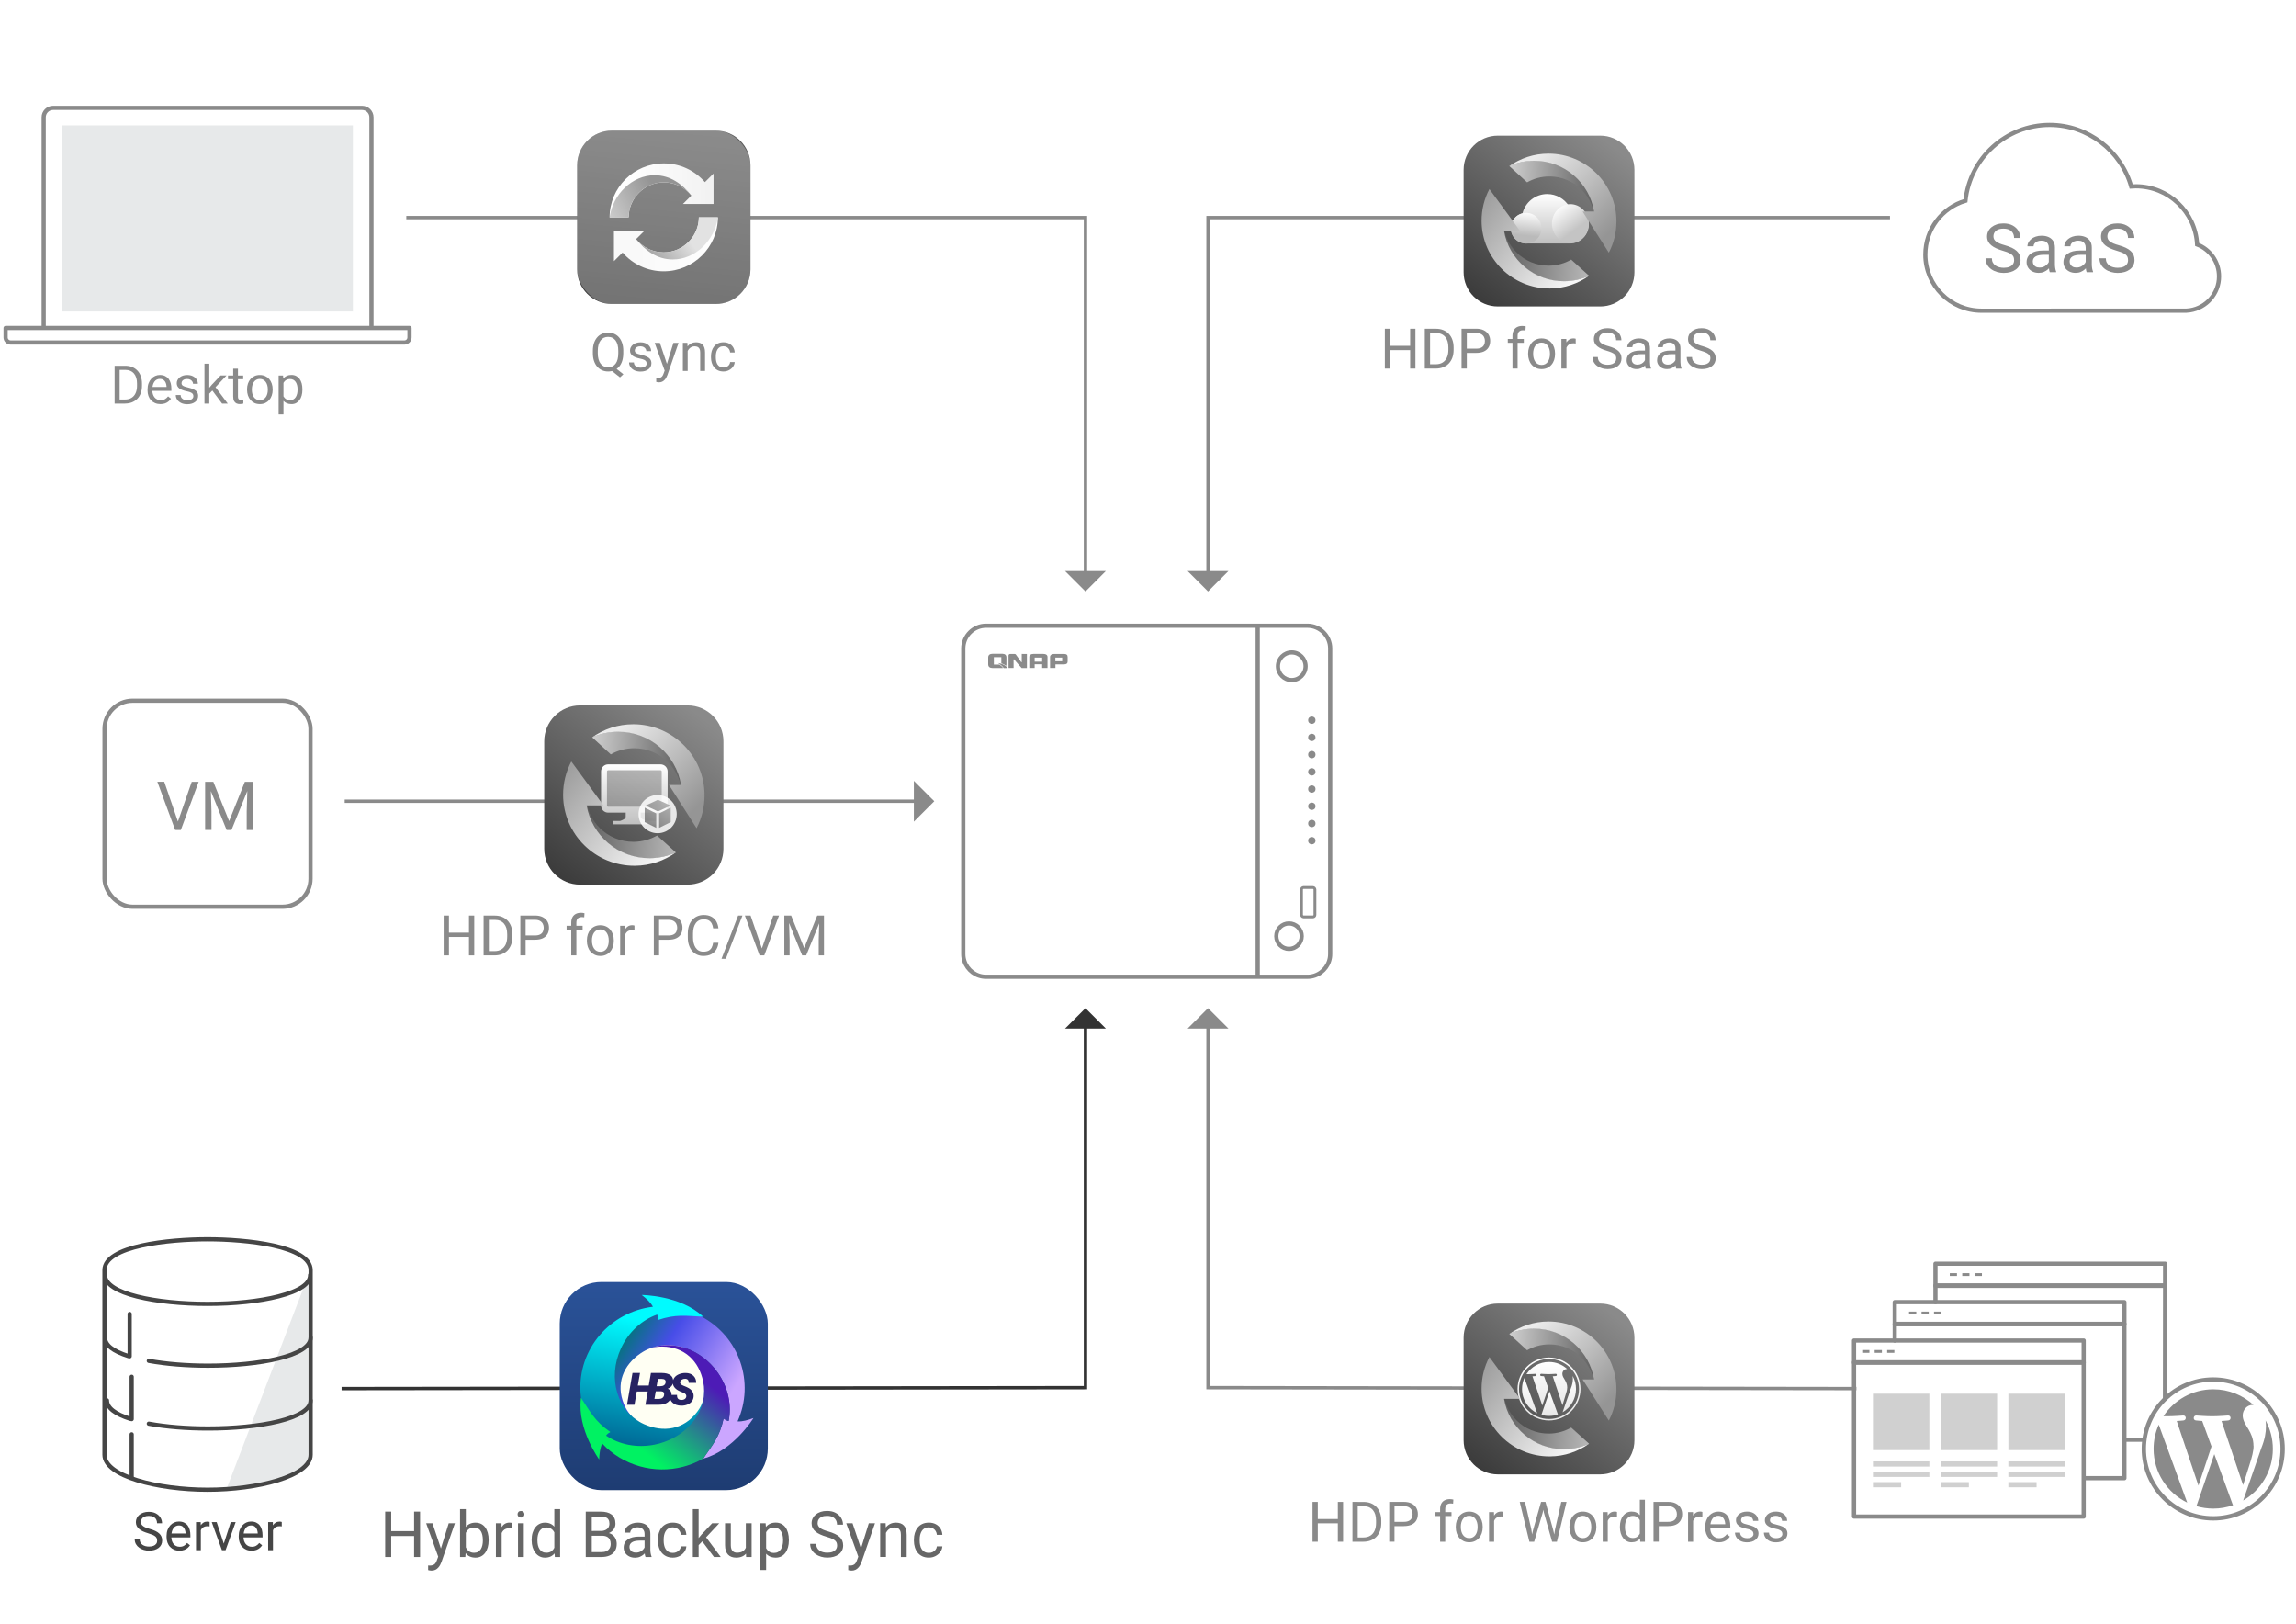 <?xml version="1.0" encoding="UTF-8"?>
<svg id="back-up-all-your-devices-03" xmlns="http://www.w3.org/2000/svg" xmlns:xlink="http://www.w3.org/1999/xlink" viewBox="0 0 820 580">
  <defs>
    <linearGradient id="_未命名漸層_2" data-name="未命名漸層 2" x1="-1278.62" y1="2.98" x2="-1278.63" y2="3.08" gradientTransform="translate(818559 -1862.38) scale(640)" gradientUnits="userSpaceOnUse">
      <stop offset="0" stop-color="#5b5b5b"/>
      <stop offset="1" stop-color="#393939"/>
    </linearGradient>
    <linearGradient id="_未命名漸層_3" data-name="未命名漸層 3" x1="-1277.4" y1="3.56" x2="-1277.31" y2="3.56" gradientTransform="translate(490285.24 -640.84) scale(383.64 199.17)" gradientUnits="userSpaceOnUse">
      <stop offset="0" stop-color="#fff"/>
      <stop offset="1" stop-color="#eaeaea"/>
    </linearGradient>
    <linearGradient id="_未命名漸層_4" data-name="未命名漸層 4" x1="-1276.43" y1="3.58" x2="-1276.36" y2="3.56" gradientTransform="translate(385429.23 -483.71) scale(301.79 155.46)" gradientUnits="userSpaceOnUse">
      <stop offset="0" stop-color="#bababa"/>
      <stop offset="1" stop-color="#676767"/>
    </linearGradient>
    <linearGradient id="_未命名漸層_5" data-name="未命名漸層 5" x1="-1277.44" y1="2.65" x2="-1277.34" y2="2.65" gradientTransform="translate(490300.56 -441.03) scale(383.64 199.17)" gradientUnits="userSpaceOnUse">
      <stop offset="0" stop-color="#f6f6f6"/>
      <stop offset="1" stop-color="#fff"/>
    </linearGradient>
    <linearGradient id="_未命名漸層_6" data-name="未命名漸層 6" x1="-1276.65" y1="2.66" x2="-1276.7" y2="2.68" gradientTransform="translate(385527.09 -328.23) scale(301.79 155.46)" gradientUnits="userSpaceOnUse">
      <stop offset="0" stop-color="#d5d5d5"/>
      <stop offset="1" stop-color="gray"/>
    </linearGradient>
    <linearGradient id="_未命名漸層_18" data-name="未命名漸層 18" x1="-1265.82" y1="10.44" x2="-1265.82" y2="9.7" gradientTransform="translate(126819 -511.78) scale(100 100.03)" gradientUnits="userSpaceOnUse">
      <stop offset="0" stop-color="#1e3c72"/>
      <stop offset="1" stop-color="#2a5298"/>
    </linearGradient>
    <linearGradient id="_未命名漸層_19" data-name="未命名漸層 19" x1="-1262.98" y1="12.58" x2="-1262.5" y2="12.84" gradientTransform="translate(104871.08 -436.02) scale(82.86 72.91)" gradientUnits="userSpaceOnUse">
      <stop offset="0" stop-color="#007677"/>
      <stop offset=".34" stop-color="#474de8"/>
      <stop offset="1" stop-color="#cba6ff"/>
    </linearGradient>
    <linearGradient id="_未命名漸層_20" data-name="未命名漸層 20" x1="-1255.79" y1="11.18" x2="-1255.86" y2="11.74" gradientTransform="translate(75252.43 -462.01) scale(59.74 83.53)" gradientUnits="userSpaceOnUse">
      <stop offset="0" stop-color="#00fbff"/>
      <stop offset="1" stop-color="#006291"/>
    </linearGradient>
    <linearGradient id="_未命名漸層_21" data-name="未命名漸層 21" x1="-1260.18" y1="15.04" x2="-1259.82" y2="14.67" gradientTransform="translate(90667.61 -383.96) scale(71.77 59.74)" gradientUnits="userSpaceOnUse">
      <stop offset="0" stop-color="#00f262"/>
      <stop offset="1" stop-color="#4d1bb6"/>
    </linearGradient>
    <linearGradient id="_未命名漸層_46" data-name="未命名漸層 46" x1="529.82" y1="55.93" x2="574.77" y2="113.72" gradientTransform="translate(0 582) scale(1 -1)" gradientUnits="userSpaceOnUse">
      <stop offset="0" stop-color="#3b3b3b"/>
      <stop offset="1" stop-color="#8a8a8a"/>
    </linearGradient>
    <linearGradient id="_未命名漸層_63" data-name="未命名漸層 63" x1="546.3" y1="89.95" x2="546.3" y2="77.35" gradientTransform="translate(0 582) scale(1 -1)" gradientUnits="userSpaceOnUse">
      <stop offset="0" stop-color="#fff"/>
      <stop offset="1" stop-color="#e8e8e8"/>
    </linearGradient>
    <linearGradient id="_未命名漸層_63-2" data-name="未命名漸層 63" x1="552.45" y1="95.66" x2="552.45" y2="80.1" xlink:href="#_未命名漸層_63"/>
    <linearGradient id="_未命名漸層_63-3" data-name="未命名漸層 63" x1="553.46" y1="85.18" x2="553.46" y2="76.38" xlink:href="#_未命名漸層_63"/>
    <linearGradient id="_未命名漸層_63-4" data-name="未命名漸層 63" x1="560.47" y1="90.65" x2="560.47" y2="77.69" xlink:href="#_未命名漸層_63"/>
    <linearGradient id="_未命名漸層_63-5" data-name="未命名漸層 63" x1="553.22" y1="97.26" x2="553.22" y2="74.79" xlink:href="#_未命名漸層_63"/>
    <linearGradient id="_未命名漸層_42" data-name="未命名漸層 42" x1="538.6" y1="97.96" x2="573.51" y2="95.9" gradientTransform="translate(0 582) scale(1 -1)" gradientUnits="userSpaceOnUse">
      <stop offset="0" stop-color="#cfcfcf"/>
      <stop offset="1" stop-color="#525252"/>
    </linearGradient>
    <linearGradient id="_未命名漸層_41" data-name="未命名漸層 41" x1="549.16" y1="109.72" x2="575.95" y2="83.28" gradientTransform="translate(0 582) scale(1 -1)" gradientUnits="userSpaceOnUse">
      <stop offset="0" stop-color="#ebebeb"/>
      <stop offset="1" stop-color="#959595"/>
    </linearGradient>
    <linearGradient id="_未命名漸層_40" data-name="未命名漸層 40" x1="535.23" y1="76.27" x2="568.11" y2="73.48" gradientTransform="translate(0 582) scale(1 -1)" gradientUnits="userSpaceOnUse">
      <stop offset="0" stop-color="#5b5b5b"/>
      <stop offset="1" stop-color="#b8b8b8"/>
    </linearGradient>
    <linearGradient id="_未命名漸層_39" data-name="未命名漸層 39" x1="526.69" y1="88.58" x2="560.53" y2="63.43" gradientTransform="translate(0 582) scale(1 -1)" gradientUnits="userSpaceOnUse">
      <stop offset="0" stop-color="#9f9f9f"/>
      <stop offset="1" stop-color="#f6f6f6"/>
    </linearGradient>
    <linearGradient id="_未命名漸層_46-2" data-name="未命名漸層 46" x1="529.82" y1="472.98" x2="574.77" y2="530.77" xlink:href="#_未命名漸層_46"/>
    <linearGradient id="_未命名漸層_45" data-name="未命名漸層 45" x1="553.5" y1="512.7" x2="553.5" y2="495.04" gradientTransform="translate(0 582) scale(1 -1)" gradientUnits="userSpaceOnUse">
      <stop offset="0" stop-color="#fff"/>
      <stop offset="1" stop-color="silver"/>
    </linearGradient>
    <linearGradient id="_未命名漸層_44" data-name="未命名漸層 44" x1="544.78" y1="497.88" x2="545.63" y2="506.34" gradientTransform="translate(0 582) scale(1 -1)" gradientUnits="userSpaceOnUse">
      <stop offset="0" stop-color="#bababa"/>
      <stop offset="1" stop-color="#fff"/>
    </linearGradient>
    <linearGradient id="_未命名漸層_43" data-name="未命名漸層 43" x1="562.5" y1="499.86" x2="556.32" y2="508.36" gradientTransform="translate(0 582) scale(1 -1)" gradientUnits="userSpaceOnUse">
      <stop offset="0" stop-color="#c4c4c4"/>
      <stop offset="1" stop-color="#fff"/>
    </linearGradient>
    <linearGradient id="_未命名漸層_42-2" data-name="未命名漸層 42" x1="538.6" y1="515.01" x2="573.51" y2="512.95" xlink:href="#_未命名漸層_42"/>
    <linearGradient id="_未命名漸層_41-2" data-name="未命名漸層 41" x1="549.16" y1="526.76" x2="575.95" y2="500.33" xlink:href="#_未命名漸層_41"/>
    <linearGradient id="_未命名漸層_40-2" data-name="未命名漸層 40" x1="535.23" y1="493.32" x2="568.11" y2="490.53" xlink:href="#_未命名漸層_40"/>
    <linearGradient id="_未命名漸層_39-2" data-name="未命名漸層 39" x1="526.69" y1="505.63" x2="560.53" y2="480.47" xlink:href="#_未命名漸層_39"/>
    <linearGradient id="_未命名漸層_12" data-name="未命名漸層 12" x1="201.81" y1="266.54" x2="248.97" y2="327.17" gradientTransform="translate(0 582) scale(1 -1)" gradientUnits="userSpaceOnUse">
      <stop offset="0" stop-color="#3b3b3b"/>
      <stop offset="1" stop-color="#8a8a8a"/>
    </linearGradient>
    <linearGradient id="_未命名漸層_14" data-name="未命名漸層 14" x1="226.55" y1="307.5" x2="226.55" y2="293.44" gradientTransform="translate(0 582) scale(1 -1)" gradientUnits="userSpaceOnUse">
      <stop offset="0" stop-color="#fff"/>
      <stop offset="1" stop-color="#d6d6d6"/>
    </linearGradient>
    <linearGradient id="_未命名漸層_13" data-name="未命名漸層 13" x1="226.55" y1="309.06" x2="226.55" y2="287.67" gradientTransform="translate(0 582) scale(1 -1)" gradientUnits="userSpaceOnUse">
      <stop offset="0" stop-color="#fff"/>
      <stop offset="1" stop-color="silver"/>
    </linearGradient>
    <linearGradient id="_未命名漸層_12-2" data-name="未命名漸層 12" x1="231.07" y1="286.66" x2="238.58" y2="295.6" xlink:href="#_未命名漸層_12"/>
    <linearGradient id="_未命名漸層_11" data-name="未命名漸層 11" x1="211.02" y1="310.64" x2="247.65" y2="308.47" gradientTransform="translate(0 582) scale(1 -1)" gradientUnits="userSpaceOnUse">
      <stop offset="0" stop-color="#cfcfcf"/>
      <stop offset="1" stop-color="#525252"/>
    </linearGradient>
    <linearGradient id="_未命名漸層_10" data-name="未命名漸層 10" x1="222.1" y1="322.97" x2="250.21" y2="295.23" gradientTransform="translate(0 582) scale(1 -1)" gradientUnits="userSpaceOnUse">
      <stop offset="0" stop-color="#ebebeb"/>
      <stop offset="1" stop-color="#959595"/>
    </linearGradient>
    <linearGradient id="_未命名漸層_8" data-name="未命名漸層 8" x1="207.49" y1="287.88" x2="241.98" y2="284.95" gradientTransform="translate(0 582) scale(1 -1)" gradientUnits="userSpaceOnUse">
      <stop offset="0" stop-color="#5b5b5b"/>
      <stop offset="1" stop-color="#b8b8b8"/>
    </linearGradient>
    <linearGradient id="_未命名漸層_9" data-name="未命名漸層 9" x1="198.52" y1="300.79" x2="234.03" y2="274.4" gradientTransform="translate(0 582) scale(1 -1)" gradientUnits="userSpaceOnUse">
      <stop offset="0" stop-color="#9f9f9f"/>
      <stop offset="1" stop-color="#f6f6f6"/>
    </linearGradient>
  </defs>
  <g>
    <polyline points="387.67 204.89 387.67 77.7 145.11 77.7" style="fill: none; stroke: #8a8a8a; stroke-miterlimit: 10; stroke-width: 1.2px;"/>
    <polygon points="380.38 203.91 394.95 203.91 387.67 211.2 380.38 203.91" style="fill: #8a8a8a;"/>
  </g>
  <g>
    <polyline points="431.44 204.89 431.44 77.7 675 77.7" style="fill: none; stroke: #8a8a8a; stroke-miterlimit: 10; stroke-width: 1.2px;"/>
    <polygon points="424.15 203.91 438.73 203.91 431.44 211.2 424.15 203.91" style="fill: #8a8a8a;"/>
  </g>
  <path d="M466.97,223.43h-114.83c-4.46,0-8.11,3.65-8.11,8.11v109.15c0,.87.14,1.7.4,2.49,1.06,3.25,4.12,5.61,7.71,5.61h114.82c3.59,0,6.65-2.37,7.71-5.61.26-.79.4-1.62.4-2.49v-109.15c0-4.46-3.65-8.11-8.11-8.11h0Z" style="fill: none; stroke: #8a8a8a; stroke-miterlimit: 10; stroke-width: 1.5px;"/>
  <g>
    <g>
      <path d="M374.12,238.52h-1.92v-1.34h-2.68v1.34h-1.91v-3.93c0-.34.13-.6.37-.8.25-.19.6-.29,1.06-.29h3.64c.46,0,.81.1,1.06.29.25.2.37.47.37.8v3.93h.01ZM372.2,236.26v-1.45h-2.68v1.45h2.68Z" style="fill: #8a8a8a;"/>
      <path d="M380.99,233.76c-.19-.15-.49-.24-.89-.25h-3.64c-.46,0-.81.1-1.06.29-.25.2-.38.45-.38.78h0v.02h0v3.93h1.92v-1.31h3.1c.84,0,1.26-.34,1.26-1.01v-1.61c0-.39-.1-.66-.31-.83h0ZM379.35,236.11h-2.44v-1.3h2.44v1.3Z" style="fill: #8a8a8a;"/>
      <path d="M365.2,233.5h-.29v2.92s-.04.05-.1.04c0,0-.04,0-.06-.03-.32-.5-1.57-2.21-1.97-2.75h0s0-.02-.02-.02h0c-.1-.1-.24-.15-.41-.15h-1.55c-.19,0-.35.06-.45.17s-.16.26-.16.44h0v4.41h1.81s0-2.33-.01-3.02c0-.04.04-.11.18-.09,0,0,.05,0,.07.05h0c.35.56,2.64,3.07,2.64,3.07h1.88v-5.02h-1.55v-.02Z" style="fill: #8a8a8a;"/>
    </g>
    <path d="M357.04,237.36s-.06-.04-.08-.06h-2.01v-2.65h2.67v2.24c.8.25,1.35.57,1.73.88.06-.16.09-.35.09-.56v-2.45c0-.84-.49-1.28-1.47-1.32h-3.39c-1.1,0-1.65.45-1.65,1.33v2.45c0,.88.55,1.33,1.65,1.33h3.22c.17,0,.33-.02.47-.04-.27-.38-.77-.81-1.23-1.14h0Z" style="fill: #8a8a8a;"/>
    <path d="M356.42,236.74c.6.38,1.69,1.14,2.06,1.83h1.36c-.24-.42-1.02-1.42-3.42-1.83h0Z" style="fill: #8a8a8a;"/>
  </g>
  <rect x="464.83" y="316.91" width="4.79" height="10.5" rx=".73" ry=".73" style="fill: none; stroke: #8a8a8a; stroke-miterlimit: 10;"/>
  <circle cx="460.36" cy="334.29" r="4.54" style="fill: none; stroke: #8a8a8a; stroke-miterlimit: 10; stroke-width: 1.5px;"/>
  <circle cx="461.35" cy="237.91" r="4.94" style="fill: none; stroke: #8a8a8a; stroke-miterlimit: 10; stroke-width: 1.5px;"/>
  <line x1="449.18" y1="223.43" x2="449.18" y2="348.8" style="fill: none; stroke: #8a8a8a; stroke-miterlimit: 10; stroke-width: 1.5px;"/>
  <circle cx="468.51" cy="287.9" r="1.31" style="fill: #8a8a8a;"/>
  <circle cx="468.51" cy="281.76" r="1.31" style="fill: #8a8a8a;"/>
  <circle cx="468.51" cy="275.61" r="1.31" style="fill: #8a8a8a;"/>
  <circle cx="468.51" cy="269.46" r="1.31" style="fill: #8a8a8a;"/>
  <circle cx="468.51" cy="263.32" r="1.31" style="fill: #8a8a8a;"/>
  <circle cx="468.51" cy="257.17" r="1.31" style="fill: #8a8a8a;"/>
  <circle cx="468.51" cy="300.19" r="1.31" style="fill: #8a8a8a;"/>
  <circle cx="468.51" cy="294.05" r="1.31" style="fill: #8a8a8a;"/>
  <g>
    <path d="M719.32,92.85c0-.4-.06-.76-.18-1.07s-.33-.59-.64-.84c-.3-.25-.72-.49-1.25-.72s-1.2-.46-2.01-.7c-.85-.25-1.62-.53-2.3-.84s-1.27-.67-1.76-1.07-.86-.86-1.12-1.38-.39-1.11-.39-1.78.14-1.29.41-1.85c.28-.57.67-1.06,1.19-1.48s1.13-.75,1.85-.99,1.52-.35,2.4-.35c1.29,0,2.39.25,3.29.74.9.49,1.59,1.13,2.06,1.93.47.79.71,1.64.71,2.53h-2.27c0-.65-.14-1.22-.41-1.72-.28-.5-.69-.89-1.25-1.18s-1.27-.43-2.13-.43c-.81,0-1.48.12-2.01.37-.53.24-.92.57-1.18.99s-.38.89-.38,1.43c0,.36.08.69.23.99s.39.57.72.82c.33.25.74.48,1.25.7.51.21,1.12.42,1.83.61.98.28,1.82.58,2.53.92s1.29.72,1.75,1.14.8.9,1.03,1.43c.22.53.34,1.13.34,1.8s-.14,1.34-.43,1.9c-.28.57-.69,1.05-1.22,1.45-.53.4-1.16.71-1.9.93-.74.22-1.56.33-2.46.33-.8,0-1.58-.11-2.35-.33-.77-.22-1.46-.55-2.09-.99-.63-.44-1.13-.99-1.5-1.64s-.56-1.4-.56-2.26h2.27c0,.59.11,1.1.34,1.52.23.42.54.77.94,1.05s.85.48,1.36.61,1.04.2,1.59.2c.8,0,1.47-.11,2.02-.33.55-.22.97-.54,1.26-.95.29-.41.43-.89.43-1.45v-.04Z" style="fill: #8a8a8a;"/>
    <path d="M732.1,89.45l.02,1.54h-2.21c-.62,0-1.18.05-1.67.15s-.9.25-1.23.44-.58.44-.76.74c-.17.3-.26.64-.26,1.03s.09.77.27,1.1.46.59.82.79.82.29,1.35.29c.67,0,1.26-.14,1.77-.43.51-.28.92-.63,1.22-1.04s.47-.81.49-1.19l.93,1.05c-.06.33-.21.7-.45,1.1s-.57.79-.97,1.15c-.41.37-.89.67-1.44.91-.55.24-1.18.36-1.87.36-.87,0-1.62-.17-2.28-.51-.65-.34-1.15-.79-1.51-1.36s-.54-1.21-.54-1.92.13-1.29.4-1.81.65-.96,1.16-1.31,1.11-.62,1.82-.8,1.5-.27,2.38-.27h2.56ZM731.72,95.01v-6.58c0-.5-.1-.94-.3-1.32-.2-.37-.5-.66-.9-.87s-.9-.31-1.49-.31c-.55,0-1.03.09-1.45.28-.41.19-.74.44-.97.74-.23.31-.35.64-.35.99h-2.19c0-.46.12-.91.35-1.36.24-.45.58-.86,1.02-1.22.44-.37.98-.66,1.61-.87.63-.22,1.33-.32,2.1-.32.93,0,1.75.16,2.46.47s1.27.79,1.68,1.42.61,1.43.61,2.38v5.96c0,.43.04.88.11,1.36.08.48.19.89.34,1.24v.19h-2.28c-.11-.25-.2-.59-.26-1.01-.06-.42-.09-.81-.09-1.18h0Z" style="fill: #8a8a8a;"/>
    <path d="M745.27,89.45l.02,1.54h-2.21c-.62,0-1.18.05-1.67.15s-.9.25-1.23.44-.58.44-.76.74c-.17.3-.26.64-.26,1.03s.09.77.27,1.1.46.59.82.79.82.29,1.35.29c.67,0,1.26-.14,1.77-.43.51-.28.92-.63,1.22-1.04s.47-.81.49-1.19l.93,1.05c-.06.33-.21.7-.45,1.1s-.57.79-.97,1.15c-.41.37-.89.67-1.44.91-.55.24-1.18.36-1.87.36-.87,0-1.62-.17-2.28-.51-.65-.34-1.15-.79-1.51-1.36s-.54-1.21-.54-1.92.13-1.29.4-1.81.65-.96,1.16-1.31,1.11-.62,1.82-.8,1.5-.27,2.38-.27h2.56ZM744.89,95.01v-6.58c0-.5-.1-.94-.3-1.32-.2-.37-.5-.66-.9-.87s-.9-.31-1.49-.31c-.55,0-1.03.09-1.45.28-.41.19-.74.44-.97.74-.23.31-.35.64-.35.99h-2.19c0-.46.12-.91.35-1.36.24-.45.58-.86,1.02-1.22.44-.37.98-.66,1.61-.87.63-.22,1.33-.32,2.1-.32.93,0,1.75.16,2.46.47s1.27.79,1.68,1.42.61,1.43.61,2.38v5.96c0,.43.04.88.11,1.36.08.48.19.89.34,1.24v.19h-2.28c-.11-.25-.2-.59-.26-1.01-.06-.42-.09-.81-.09-1.18h0Z" style="fill: #8a8a8a;"/>
    <path d="M760.01,92.85c0-.4-.06-.76-.18-1.07s-.33-.59-.64-.84c-.3-.25-.72-.49-1.25-.72s-1.2-.46-2.01-.7c-.85-.25-1.62-.53-2.3-.84s-1.27-.67-1.76-1.07-.86-.86-1.12-1.38-.39-1.11-.39-1.78.14-1.29.41-1.85c.28-.57.67-1.06,1.19-1.48s1.13-.75,1.85-.99,1.52-.35,2.4-.35c1.29,0,2.39.25,3.29.74.9.49,1.59,1.13,2.06,1.93.47.79.71,1.64.71,2.53h-2.27c0-.65-.14-1.22-.41-1.72-.28-.5-.69-.89-1.25-1.18s-1.27-.43-2.13-.43c-.81,0-1.48.12-2.01.37-.53.24-.92.57-1.18.99s-.38.89-.38,1.43c0,.36.08.69.23.99s.39.57.72.82c.33.25.74.48,1.25.7.51.21,1.12.42,1.83.61.98.28,1.82.58,2.53.92s1.29.72,1.75,1.14.8.9,1.03,1.43c.22.53.34,1.13.34,1.8s-.14,1.34-.43,1.9c-.28.57-.69,1.05-1.22,1.45-.53.4-1.16.71-1.9.93-.74.22-1.56.33-2.46.33-.8,0-1.58-.11-2.35-.33-.77-.22-1.46-.55-2.09-.99-.63-.44-1.13-.99-1.5-1.64s-.56-1.4-.56-2.26h2.27c0,.59.11,1.1.34,1.52.23.42.54.77.94,1.05s.85.48,1.36.61,1.04.2,1.59.2c.8,0,1.47-.11,2.02-.33.55-.22.97-.54,1.26-.95.29-.41.43-.89.43-1.45v-.04Z" style="fill: #8a8a8a;"/>
  </g>
  <line x1="765" y1="514.11" x2="758.71" y2="514.11" style="fill: none; stroke: #8a8a8a; stroke-linecap: round; stroke-linejoin: round; stroke-width: 1.5px;"/>
  <polyline points="691.24 464.96 691.24 459.01 773.25 459.01 773.21 499.5" style="fill: none; stroke: #8a8a8a; stroke-linecap: round; stroke-linejoin: round; stroke-width: 1.5px;"/>
  <rect x="691.24" y="451.24" width="82.01" height="7.91" style="fill: none; stroke: #8a8a8a; stroke-linecap: round; stroke-linejoin: round; stroke-width: 1.5px;"/>
  <line x1="696.35" y1="455.13" x2="698.92" y2="455.13" style="fill: none; stroke: #8a8a8a; stroke-miterlimit: 10;"/>
  <line x1="700.8" y1="455.13" x2="703.38" y2="455.13" style="fill: none; stroke: #8a8a8a; stroke-miterlimit: 10;"/>
  <line x1="705.26" y1="455.13" x2="707.83" y2="455.13" style="fill: none; stroke: #8a8a8a; stroke-miterlimit: 10;"/>
  <polyline points="676.7 478.68 676.7 472.73 758.71 472.73 758.71 527.83 744.68 527.83" style="fill: none; stroke: #8a8a8a; stroke-linecap: round; stroke-linejoin: round; stroke-width: 1.5px;"/>
  <rect x="676.7" y="464.96" width="82.01" height="7.91" style="fill: none; stroke: #8a8a8a; stroke-linecap: round; stroke-linejoin: round; stroke-width: 1.5px;"/>
  <line x1="681.81" y1="468.85" x2="684.39" y2="468.85" style="fill: none; stroke: #8a8a8a; stroke-miterlimit: 10;"/>
  <line x1="686.27" y1="468.85" x2="688.84" y2="468.85" style="fill: none; stroke: #8a8a8a; stroke-miterlimit: 10;"/>
  <line x1="690.72" y1="468.85" x2="693.3" y2="468.85" style="fill: none; stroke: #8a8a8a; stroke-miterlimit: 10;"/>
  <g>
    <rect x="662.16" y="486.45" width="82.01" height="55.09" style="fill: none; stroke: #8a8a8a; stroke-linecap: round; stroke-linejoin: round; stroke-width: 1.5px;"/>
    <rect x="662.16" y="478.68" width="82.01" height="7.91" style="fill: none; stroke: #8a8a8a; stroke-linecap: round; stroke-linejoin: round; stroke-width: 1.5px;"/>
    <line x1="665.08" y1="482.57" x2="667.65" y2="482.57" style="fill: none; stroke: #8a8a8a; stroke-miterlimit: 10;"/>
    <line x1="669.53" y1="482.57" x2="672.11" y2="482.57" style="fill: none; stroke: #8a8a8a; stroke-miterlimit: 10;"/>
    <line x1="673.99" y1="482.57" x2="676.56" y2="482.57" style="fill: none; stroke: #8a8a8a; stroke-miterlimit: 10;"/>
  </g>
  <g style="opacity: .4;">
    <g>
      <rect x="668.91" y="497.66" width="20.15" height="20.15" style="fill: #8a8a8a;"/>
      <g>
        <rect x="668.91" y="521.84" width="20.15" height="1.85" style="fill: #8a8a8a;"/>
        <rect x="668.91" y="525.54" width="20.15" height="1.85" style="fill: #8a8a8a;"/>
        <rect x="668.91" y="529.24" width="10.08" height="1.85" style="fill: #8a8a8a;"/>
      </g>
    </g>
    <g>
      <rect x="693.1" y="497.66" width="20.15" height="20.15" style="fill: #8a8a8a;"/>
      <g>
        <rect x="693.1" y="521.84" width="20.15" height="1.85" style="fill: #8a8a8a;"/>
        <rect x="693.1" y="525.54" width="20.15" height="1.85" style="fill: #8a8a8a;"/>
        <rect x="693.1" y="529.24" width="10.07" height="1.85" style="fill: #8a8a8a;"/>
      </g>
    </g>
    <g>
      <rect x="717.28" y="497.66" width="20.15" height="20.15" style="fill: #8a8a8a;"/>
      <g>
        <rect x="717.27" y="521.84" width="20.15" height="1.85" style="fill: #8a8a8a;"/>
        <rect x="717.27" y="525.54" width="20.15" height="1.85" style="fill: #8a8a8a;"/>
        <rect x="717.27" y="529.24" width="10.08" height="1.85" style="fill: #8a8a8a;"/>
      </g>
    </g>
  </g>
  <g id="W_Mark" data-name="W Mark">
    <g>
      <path d="M790.44,493.36c3.24,0,6.39.64,9.35,1.89,1.42.6,2.8,1.35,4.08,2.21,1.27.86,2.47,1.85,3.56,2.93,1.09,1.09,2.07,2.28,2.93,3.56.87,1.28,1.61,2.66,2.21,4.08,1.25,2.96,1.89,6.11,1.89,9.35s-.64,6.39-1.89,9.35c-.6,1.42-1.35,2.8-2.21,4.08-.86,1.27-1.85,2.47-2.93,3.56-1.09,1.09-2.28,2.07-3.56,2.93-1.28.87-2.66,1.61-4.08,2.21-2.96,1.25-6.11,1.89-9.35,1.89s-6.39-.64-9.35-1.89c-1.42-.6-2.8-1.35-4.08-2.21-1.27-.86-2.47-1.85-3.56-2.93-1.09-1.09-2.07-2.28-2.93-3.56-.87-1.28-1.61-2.66-2.21-4.08-1.25-2.96-1.89-6.11-1.89-9.35s.64-6.39,1.89-9.35c.6-1.42,1.35-2.8,2.21-4.08.86-1.27,1.85-2.47,2.93-3.56,1.09-1.09,2.28-2.07,3.56-2.93,1.28-.87,2.66-1.61,4.08-2.21,2.96-1.25,6.11-1.89,9.35-1.89M790.44,491.83c-14.12,0-25.56,11.44-25.56,25.56s11.44,25.56,25.56,25.56,25.56-11.44,25.56-25.56-11.44-25.56-25.56-25.56h0Z" style="fill: #8a8a8a;"/>
      <path d="M769.14,517.38c0,8.43,4.9,15.72,12,19.17l-10.16-27.84c-1.18,2.65-1.84,5.58-1.84,8.67ZM804.82,516.31c0-2.63-.95-4.46-1.76-5.87-1.08-1.76-2.09-3.24-2.09-5,0-1.96,1.48-3.78,3.58-3.78.09,0,.18.01.28.02-3.79-3.47-8.84-5.59-14.38-5.59-7.44,0-13.99,3.82-17.8,9.6.5.02.97.03,1.37.03,2.23,0,5.68-.27,5.68-.27,1.15-.07,1.28,1.62.14,1.76,0,0-1.15.14-2.44.2l7.76,23.07,4.66-13.98-3.32-9.09c-1.15-.07-2.23-.2-2.23-.2-1.15-.07-1.01-1.82.14-1.76,0,0,3.52.27,5.61.27,2.23,0,5.68-.27,5.68-.27,1.15-.07,1.28,1.62.14,1.76,0,0-1.16.14-2.44.2l7.7,22.89,2.2-6.96c.98-3.04,1.55-5.2,1.55-7.02h-.03ZM790.82,519.25l-6.39,18.57c1.91.56,3.93.87,6.02.87,2.48,0,4.86-.43,7.07-1.21-.06-.09-.11-.19-.15-.29l-6.55-17.94ZM809.13,507.17c.09.68.14,1.41.14,2.19,0,2.16-.4,4.59-1.62,7.63l-6.51,18.81c6.33-3.69,10.59-10.55,10.59-18.41,0-3.7-.95-7.18-2.61-10.22h0Z" style="fill: #8a8a8a;"/>
    </g>
  </g>
  <g id="icon-0093-Mount_cloud" data-name="icon-0093-Mount cloud">
    <g id="cloud">
      <path d="M734.34,110.95h-26.66c-11.05,0-20.05-8.99-20.05-20.05,0-9,5.95-16.73,14.32-19.21,1.58-15.2,14.47-27.09,30.09-27.09h0c13.62,0,25.47,9.2,29.1,21.99.56-.04,1.11-.07,1.67-.07,11.7,0,21.29,9.22,21.88,20.78,4.6,1.76,7.82,6.19,7.82,11.41,0,6.13-4.53,11.22-10.41,12.1l-1.31.13h-46.46,0Z" style="fill: none; stroke: #8a8a8a; stroke-miterlimit: 10; stroke-width: 1.5px;"/>
    </g>
  </g>
  <g>
    <path d="M222.6,125.27v.85c0,1.01-.13,1.92-.38,2.73s-.62,1.49-1.09,2.05c-.48.56-1.05.99-1.71,1.29s-1.41.45-2.23.45-1.53-.15-2.19-.45c-.67-.3-1.24-.73-1.73-1.29-.49-.56-.86-1.25-1.13-2.05s-.4-1.71-.4-2.73v-.85c0-1.01.13-1.92.39-2.72s.64-1.48,1.12-2.05,1.06-1,1.72-1.29c.66-.3,1.4-.45,2.19-.45s1.57.15,2.24.45,1.24.73,1.72,1.29c.48.57.84,1.25,1.1,2.05s.39,1.71.39,2.72h-.01ZM220.82,126.13v-.87c0-.8-.08-1.52-.25-2.13s-.4-1.14-.72-1.56-.7-.74-1.15-.96-.97-.32-1.55-.32c-.55,0-1.05.11-1.5.32-.45.22-.83.54-1.15.96-.32.42-.57.94-.74,1.56-.17.62-.26,1.33-.26,2.13v.87c0,.81.09,1.53.26,2.15.17.62.42,1.14.75,1.57.33.42.71.74,1.16.96s.95.33,1.5.33c.58,0,1.1-.11,1.55-.33s.83-.54,1.15-.96.55-.95.71-1.57c.16-.62.24-1.34.24-2.15h0ZM219.21,130.91l3.43,2.72-1.21,1.11-3.38-2.68,1.15-1.15h.01Z" style="fill: #8a8a8a;"/>
    <path d="M230.94,129.79c0-.25-.05-.48-.16-.69s-.33-.41-.66-.58c-.33-.18-.83-.33-1.49-.46-.56-.12-1.06-.26-1.51-.42-.45-.16-.83-.36-1.14-.58-.31-.23-.55-.5-.72-.81s-.25-.67-.25-1.08.09-.77.26-1.12c.18-.35.43-.67.75-.94.33-.27.72-.49,1.17-.64.46-.15.97-.23,1.53-.23.8,0,1.49.14,2.06.43.57.28,1.01.66,1.31,1.14.3.47.46,1,.46,1.57h-1.72c0-.28-.08-.55-.25-.81s-.4-.48-.71-.65c-.31-.17-.69-.26-1.15-.26s-.86.07-1.16.22c-.29.15-.51.33-.64.55s-.2.46-.2.71c0,.19.03.35.1.5.06.15.18.28.35.4.17.12.4.23.71.34s.69.21,1.16.32c.82.19,1.5.41,2.03.67s.93.58,1.19.96c.26.38.39.84.39,1.37,0,.44-.09.84-.27,1.21-.18.36-.45.68-.79.94-.34.26-.75.47-1.22.61s-1,.22-1.59.22c-.88,0-1.63-.16-2.25-.47-.61-.32-1.08-.72-1.39-1.22-.32-.5-.47-1.03-.47-1.59h1.73c.02.47.16.84.41,1.12s.55.47.91.58c.36.12.71.17,1.07.17.47,0,.86-.06,1.18-.19s.56-.29.73-.51.25-.46.25-.74v-.04Z" style="fill: #8a8a8a;"/>
    <path d="M235.67,122.42l2.61,7.79.45,1.81-1.23.63-3.69-10.23h1.87,0ZM237.72,131.42l2.79-9h1.84l-4.03,11.59c-.09.25-.21.52-.37.8-.15.29-.34.56-.58.82s-.52.47-.85.64c-.33.16-.73.25-1.18.25-.14,0-.31-.02-.52-.06s-.36-.07-.45-.09v-1.39s.12,0,.23.02c.11,0,.18,0,.23,0,.39,0,.72-.05.99-.15.27-.1.5-.27.69-.51s.35-.56.49-.98l.71-1.95h0Z" style="fill: #8a8a8a;"/>
    <path d="M245.6,124.56v7.89h-1.72v-10.04h1.62l.09,2.14h.01ZM245.2,127.06l-.71-.03c0-.69.11-1.32.31-1.91.2-.58.48-1.09.83-1.53.36-.43.79-.77,1.29-1.01.5-.24,1.05-.36,1.66-.36.49,0,.94.07,1.34.2s.73.34,1.02.64c.28.29.5.67.64,1.13.15.46.22,1.02.22,1.68v6.58h-1.73v-6.6c0-.53-.08-.95-.23-1.27-.16-.32-.38-.55-.68-.7-.3-.14-.66-.22-1.09-.22s-.82.09-1.16.27c-.35.18-.65.43-.9.74-.25.32-.45.68-.58,1.08-.14.41-.21.83-.21,1.29l-.02.02Z" style="fill: #8a8a8a;"/>
    <path d="M258.4,131.23c.41,0,.79-.08,1.13-.25.35-.17.63-.4.85-.69s.35-.63.38-1.01h1.63c-.03.59-.23,1.15-.6,1.66-.37.51-.85.92-1.44,1.23s-1.25.47-1.96.47c-.75,0-1.41-.13-1.97-.4-.56-.27-1.02-.63-1.39-1.1-.37-.46-.64-1-.83-1.6-.18-.6-.27-1.24-.27-1.92v-.39c0-.67.09-1.31.27-1.92.18-.6.46-1.14.83-1.6s.83-.83,1.39-1.09c.56-.27,1.22-.4,1.97-.4s1.47.16,2.06.48,1.05.75,1.39,1.3.52,1.17.55,1.86h-1.63c-.03-.41-.15-.79-.35-1.12s-.47-.6-.82-.8c-.34-.2-.74-.3-1.2-.3-.53,0-.97.1-1.32.31-.36.21-.64.49-.84.83-.21.35-.36.74-.45,1.16-.09.42-.13.85-.13,1.29v.39c0,.44.04.87.13,1.3s.23.81.44,1.16.49.62.84.83c.36.21.8.31,1.33.31h.01Z" style="fill: #8a8a8a;"/>
  </g>
  <g>
    <path d="M15.6,116.42V41.87c0-1.85,1.5-3.36,3.35-3.36h110.35c1.85,0,3.36,1.5,3.36,3.36v74.56" style="fill: none; stroke: #8a8a8a; stroke-linecap: round; stroke-linejoin: round; stroke-width: 1.5px;"/>
    <rect x="22.22" y="44.77" width="103.81" height="66.45" style="fill: #8a9198; isolation: isolate; opacity: .2;"/>
    <path d="M2,117.11h144.25v3.39c0,.99-.81,1.8-1.8,1.8H3.8c-.99,0-1.8-.81-1.8-1.8v-3.39h0Z" style="fill: none; stroke: #8a8a8a; stroke-linecap: round; stroke-linejoin: round; stroke-width: 1.5px;"/>
  </g>
  <g>
    <path d="M42.73,130.61v13.51h-1.79v-13.51h1.79ZM44.59,144.12h-2.82l.02-1.46h2.8c.96,0,1.77-.2,2.41-.61.64-.4,1.13-.97,1.45-1.71.33-.73.49-1.59.49-2.57v-.83c0-.77-.09-1.46-.28-2.06-.19-.6-.46-1.11-.82-1.53s-.8-.73-1.31-.95c-.52-.22-1.11-.33-1.78-.33h-3.04v-1.47h3.04c.88,0,1.69.15,2.42.44.73.29,1.36.72,1.89,1.27s.94,1.22,1.22,2c.28.78.43,1.66.43,2.64v.81c0,.98-.14,1.86-.43,2.64s-.7,1.45-1.23,2c-.54.55-1.18.97-1.93,1.27-.75.29-1.6.44-2.54.44h0Z" style="fill: #8a8a8a;"/>
    <path d="M57.31,144.3c-.7,0-1.33-.12-1.9-.36s-1.05-.57-1.46-1.01c-.41-.43-.72-.95-.93-1.54s-.32-1.24-.32-1.95v-.39c0-.82.12-1.54.36-2.18s.57-1.18.98-1.63.88-.78,1.41-1.01,1.07-.34,1.63-.34c.72,0,1.34.12,1.86.37s.95.59,1.29,1.03c.33.44.58.96.74,1.56.16.6.24,1.25.24,1.95v.77h-7.5v-1.4h5.78v-.13c-.02-.45-.12-.88-.27-1.3-.16-.42-.41-.77-.75-1.04s-.8-.41-1.39-.41c-.39,0-.75.08-1.08.25s-.61.41-.84.73c-.23.32-.42.71-.55,1.18s-.2,1-.2,1.6v.39c0,.48.07.92.2,1.34s.33.78.58,1.1.57.56.94.74c.37.18.79.27,1.26.27.61,0,1.12-.12,1.54-.37.42-.25.79-.58,1.1-.99l1.04.83c-.22.33-.49.64-.83.94s-.74.54-1.23.72-1.06.28-1.72.28h.02Z" style="fill: #8a8a8a;"/>
    <path d="M69.06,141.46c0-.25-.05-.48-.16-.69s-.33-.41-.66-.58c-.33-.18-.83-.33-1.49-.46-.56-.12-1.06-.26-1.51-.42-.45-.16-.83-.36-1.14-.58-.31-.23-.55-.5-.72-.81-.17-.31-.25-.67-.25-1.08s.09-.77.26-1.12c.18-.35.43-.67.75-.94.33-.27.72-.49,1.17-.64.46-.15.97-.23,1.53-.23.8,0,1.49.14,2.06.43.57.28,1.01.66,1.31,1.14.3.47.46,1,.46,1.57h-1.72c0-.28-.08-.55-.25-.81s-.4-.48-.71-.65-.69-.26-1.15-.26-.86.07-1.16.22c-.29.15-.51.33-.64.55s-.2.46-.2.71c0,.19.03.35.1.5.06.15.18.28.35.4s.4.23.71.34.69.21,1.16.32c.82.19,1.5.41,2.03.67s.93.58,1.19.96.39.84.39,1.37c0,.44-.09.84-.27,1.21-.18.36-.45.68-.79.94-.34.26-.75.47-1.22.61s-1,.22-1.59.22c-.88,0-1.63-.16-2.25-.47-.61-.32-1.08-.72-1.39-1.22-.32-.5-.47-1.03-.47-1.59h1.73c.02.47.16.84.41,1.12s.55.47.91.58c.36.12.71.17,1.07.17.47,0,.86-.06,1.18-.19s.56-.29.73-.51c.17-.22.25-.46.25-.74v-.04Z" style="fill: #8a8a8a;"/>
    <path d="M74.75,129.87v14.25h-1.72v-14.25h1.72ZM80.88,134.08l-4.38,4.68-2.45,2.54-.14-1.83,1.75-2.1,3.12-3.3h2.1,0ZM79.32,144.12l-3.58-4.79.89-1.53,4.71,6.32h-2.02Z" style="fill: #8a8a8a;"/>
    <path d="M86.86,134.08v1.32h-5.43v-1.32h5.43ZM83.27,131.64h1.72v9.99c0,.34.05.6.16.77.1.17.24.29.41.34.17.06.35.08.54.08.14,0,.29,0,.45-.04.16-.03.28-.05.36-.07v1.4c-.13.04-.3.08-.52.12s-.48.06-.79.06c-.42,0-.81-.08-1.16-.25-.35-.17-.63-.45-.84-.84s-.31-.92-.31-1.59v-9.98h-.02Z" style="fill: #8a8a8a;"/>
    <path d="M88.23,139.21v-.21c0-.72.11-1.4.32-2.02.21-.62.51-1.16.91-1.62.4-.46.88-.82,1.44-1.08.56-.26,1.19-.38,1.89-.38s1.34.13,1.91.38c.57.26,1.05.62,1.45,1.08.4.46.7,1,.91,1.62.21.62.32,1.29.32,2.02v.21c0,.72-.11,1.4-.32,2.01-.21.62-.51,1.16-.91,1.62-.4.46-.88.82-1.44,1.08-.56.26-1.19.38-1.9.38s-1.34-.13-1.9-.38c-.56-.26-1.04-.62-1.44-1.08s-.7-1-.91-1.62-.32-1.29-.32-2.01h0ZM89.95,139v.21c0,.5.06.97.18,1.42.12.44.29.83.53,1.17s.54.61.9.8.78.29,1.25.29.88-.1,1.24-.29c.36-.2.65-.46.89-.8s.41-.73.53-1.17c.12-.44.18-.91.18-1.42v-.21c0-.5-.06-.96-.18-1.41-.12-.44-.3-.83-.54-1.18-.24-.34-.54-.61-.89-.81s-.77-.3-1.25-.3-.88.1-1.24.3-.65.47-.89.81-.42.74-.53,1.18-.18.91-.18,1.41Z" style="fill: #8a8a8a;"/>
    <path d="M101.24,136.01v11.97h-1.73v-13.9h1.58l.15,1.93ZM108,139.02v.19c0,.73-.09,1.41-.26,2.03-.17.62-.42,1.16-.76,1.62s-.74.81-1.22,1.07c-.48.25-1.04.38-1.66.38s-1.2-.11-1.69-.32c-.49-.21-.9-.52-1.24-.92s-.61-.88-.81-1.45c-.2-.56-.34-1.2-.41-1.9v-1.04c.07-.74.21-1.41.42-2,.2-.59.47-1.09.81-1.51s.75-.74,1.23-.96,1.04-.33,1.67-.33,1.19.12,1.68.37.9.59,1.23,1.04.59.99.76,1.62.25,1.33.25,2.09v.02ZM106.28,139.21v-.19c0-.5-.05-.97-.16-1.42-.11-.44-.27-.83-.49-1.17s-.5-.6-.84-.8c-.34-.19-.75-.29-1.22-.29-.43,0-.81.07-1.13.22s-.59.35-.81.6-.4.54-.54.85c-.14.32-.24.65-.31.99v2.4c.12.43.3.84.52,1.22.22.38.52.69.89.92s.84.35,1.4.35c.46,0,.86-.1,1.2-.29.34-.2.62-.46.83-.8s.38-.73.49-1.17.16-.91.16-1.42h0Z" style="fill: #8a8a8a;"/>
  </g>
  <g>
    <g id="App-Logo_qsync" data-name="App-Logo qsync">
      <g id="Group">
        <path id="Clip-2" d="M218.5,46.64c-6.84,0-12.38,5.54-12.38,12.38h0v37.15c0,6.84,5.54,12.38,12.38,12.38h37.15c6.84,0,12.38-5.54,12.38-12.38h0v-37.15c0-6.84-5.54-12.38-12.38-12.38h-37.15Z" style="fill: url(#_未命名漸層_2); fill-rule: evenodd;"/>
      </g>
      <g id="App-Logo_element_color" data-name="App-Logo element color">
        <g id="Group-12">
          <g id="Group-3">
            <path id="Fill-1" d="M251.75,65.03c-3.55-4.1-8.81-6.69-14.67-6.69-10.69,0-19.36,8.63-19.36,19.27h6.8c0-6.76,5.62-12.5,12.56-12.5,3.99,0,7.54,1.85,9.84,4.73l-3.01,2.99h10.93v-10.87l-3.09,3.08h0Z" style="fill: url(#_未命名漸層_3); fill-rule: evenodd;"/>
            <path id="Fill-4" d="M246.92,69.83c-3.26-4.13-7.56-7.26-13.1-7.26-8.09,0-14.96,6.84-16.1,15.04h6.8v-.26c.14-6.65,5.7-12.24,12.56-12.25h0c3.98,0,7.54,1.85,9.84,4.73h0Z" style="fill: url(#_未命名漸層_4); fill-rule: evenodd;"/>
          </g>
          <path id="Fill-7" d="M222.36,90.19c3.55,4.1,8.81,6.69,14.67,6.69,10.69,0,19.36-8.63,19.36-19.27h-6.8c0,6.76-5.62,12.5-12.56,12.5-3.99,0-7.54-1.85-9.84-4.73l3.01-2.99h-10.93v10.87l3.09-3.08h0Z" style="fill: url(#_未命名漸層_5); fill-rule: evenodd;"/>
          <path id="Fill-10" d="M227.19,85.39c3.26,4.13,7.56,7.26,13.1,7.26,8.09,0,14.96-6.84,16.1-15.04h-6.8v.26c-.14,6.65-5.7,12.24-12.56,12.25h0c-3.98,0-7.54-1.85-9.84-4.73h0Z" style="fill: url(#_未命名漸層_6); fill-rule: evenodd;"/>
        </g>
      </g>
    </g>
    <rect x="206.11" y="46.64" width="61.92" height="61.92" rx="12.38" ry="12.38" style="fill: #fff; isolation: isolate; opacity: .3;"/>
  </g>
  <g>
    <polyline points="431.44 366.31 431.44 495.5 663 495.84" style="fill: none; stroke: #8a8a8a; stroke-miterlimit: 10; stroke-width: 1.2px;"/>
    <polygon points="438.73 367.29 424.15 367.29 431.44 360 438.73 367.29" style="fill: #8a8a8a;"/>
  </g>
  <g>
    <polyline points="387.67 366.31 387.67 495.5 122 495.84" style="fill: none; stroke: #333; stroke-miterlimit: 10; stroke-width: 1.2px;"/>
    <polygon points="394.96 367.29 380.38 367.29 387.67 360 394.96 367.29" style="fill: #333;"/>
  </g>
  <g>
    <path d="M139.72,539.77v16.21h-2.15v-16.21h2.15ZM148.16,546.74v1.75h-8.77v-1.75h8.77ZM150.03,539.77v16.21h-2.14v-16.21h2.14Z" style="fill: #666;"/>
    <path d="M154.45,543.93l3.13,9.35.53,2.17-1.48.76-4.43-12.28h2.25,0ZM156.91,554.73l3.35-10.8h2.21l-4.83,13.91c-.11.3-.26.62-.44.96-.18.35-.41.67-.7.99s-.62.57-1.02.76c-.4.2-.87.29-1.42.29-.16,0-.37-.02-.62-.07-.25-.04-.43-.08-.53-.11v-1.67s.14.02.27.03.22.02.27.02c.47,0,.86-.06,1.19-.18s.6-.33.83-.61c.23-.29.42-.68.58-1.17l.86-2.34h0Z" style="fill: #666;"/>
    <path d="M164.3,538.88h2.07v14.76l-.18,2.34h-1.89v-17.1h0ZM174.51,549.86v.23c0,.88-.1,1.69-.31,2.43-.21.75-.51,1.39-.91,1.94-.4.55-.89.98-1.47,1.28-.58.3-1.24.46-1.99.46s-1.43-.13-2.01-.39-1.06-.64-1.45-1.14-.71-1.1-.94-1.8c-.23-.71-.4-1.5-.48-2.38v-1.02c.09-.89.25-1.69.48-2.39.23-.71.55-1.31.94-1.81s.88-.88,1.45-1.15,1.24-.4,1.99-.4,1.43.15,2.01.44,1.08.71,1.48,1.25.7,1.19.91,1.94.31,1.59.31,2.51h0ZM172.44,550.09v-.23c0-.6-.06-1.17-.17-1.7s-.29-1-.53-1.4c-.25-.4-.57-.72-.97-.96-.4-.23-.89-.35-1.48-.35-.52,0-.97.09-1.35.27s-.71.42-.97.72c-.27.3-.48.64-.65,1.03-.17.38-.29.78-.37,1.19v2.68c.12.52.31,1.02.58,1.5s.63.87,1.09,1.17c.46.3,1.02.46,1.7.46.56,0,1.03-.11,1.43-.34.4-.23.72-.54.97-.94s.43-.86.55-1.39c.12-.53.18-1.09.18-1.69v-.02Z" style="fill: #666;"/>
    <path d="M179.17,545.83v10.15h-2.06v-12.05h2l.06,1.89h0ZM182.94,543.87v1.92c-.18-.04-.34-.06-.5-.07-.15-.01-.32-.02-.52-.02-.47,0-.89.07-1.26.22s-.67.36-.92.62c-.25.27-.45.58-.6.95s-.24.77-.28,1.21l-.58.33c0-.73.07-1.41.22-2.05.14-.64.37-1.2.67-1.7.3-.49.69-.88,1.16-1.16.47-.28,1.03-.42,1.69-.42.15,0,.32.02.51.05s.33.07.4.11h.01Z" style="fill: #666;"/>
    <path d="M184.85,540.74c0-.33.1-.62.31-.85s.51-.34.91-.34.7.12.91.34c.21.23.32.51.32.85s-.11.59-.32.82-.51.34-.91.34-.7-.11-.91-.34c-.2-.23-.31-.5-.31-.82ZM187.08,543.93v12.05h-2.07v-12.05h2.07Z" style="fill: #666;"/>
    <path d="M189.87,550.09v-.23c0-.92.11-1.76.34-2.51s.55-1.4.97-1.94.92-.96,1.5-1.25,1.23-.44,1.95-.44c.76,0,1.42.13,1.99.4s1.05.65,1.45,1.15.71,1.1.94,1.81.39,1.5.48,2.39v1.02c-.08.88-.24,1.68-.47,2.38-.23.71-.55,1.31-.95,1.8s-.88.88-1.45,1.14c-.57.26-1.24.39-2,.39-.71,0-1.35-.15-1.93-.46-.58-.3-1.08-.73-1.5-1.28-.42-.55-.74-1.2-.97-1.94-.23-.75-.34-1.56-.34-2.43h-.01ZM191.94,549.86v.23c0,.6.06,1.16.18,1.69s.31.99.57,1.39c.26.4.59.71.99.94.4.23.88.34,1.44.34.68,0,1.25-.14,1.69-.43s.8-.67,1.06-1.15c.27-.48.47-.99.62-1.55v-2.68c-.09-.41-.22-.8-.38-1.19-.17-.38-.38-.72-.65-1.03-.26-.3-.59-.54-.97-.72s-.83-.27-1.35-.27c-.56,0-1.05.12-1.45.35s-.74.55-1,.96c-.26.41-.45.87-.57,1.4-.12.53-.18,1.1-.18,1.7v.02ZM197.98,553.64v-14.76h2.07v17.1h-1.89l-.18-2.34h0Z" style="fill: #666;"/>
    <path d="M214.99,548.4h-4.11l-.02-1.72h3.73c.62,0,1.15-.1,1.61-.31s.82-.51,1.07-.9c.26-.39.38-.85.38-1.4,0-.59-.11-1.08-.34-1.45-.23-.38-.57-.65-1.04-.82-.46-.17-1.05-.26-1.76-.26h-3.16v14.45h-2.15v-16.21h5.31c.83,0,1.57.08,2.23.25.65.17,1.21.43,1.67.78.46.35.8.8,1.04,1.34.24.54.36,1.19.36,1.95,0,.67-.17,1.27-.51,1.81s-.81.98-1.42,1.32-1.31.56-2.12.66l-.77.52h0ZM214.89,555.98h-4.85l1.21-1.75h3.64c.68,0,1.26-.12,1.74-.36.48-.24.84-.57,1.1-1.01.25-.43.38-.95.38-1.54s-.11-1.12-.32-1.56c-.22-.44-.55-.78-1.01-1.01-.46-.24-1.05-.36-1.78-.36h-3.06l.02-1.72h4.19l.46.62c.78.07,1.44.29,1.98.66s.96.85,1.24,1.43.43,1.22.43,1.92c0,1.01-.22,1.86-.66,2.55s-1.06,1.22-1.87,1.58-1.74.54-2.83.54h-.01Z" style="fill: #666;"/>
    <path d="M230.56,548.68l.02,1.45h-2.08c-.59,0-1.11.05-1.57.14s-.85.23-1.16.42-.55.42-.71.7-.25.6-.25.97.08.72.26,1.04c.17.31.43.56.77.74.34.18.77.27,1.27.27.63,0,1.19-.13,1.67-.4s.87-.59,1.15-.98c.29-.39.44-.76.46-1.12l.88.99c-.05.31-.19.66-.42,1.04s-.54.74-.92,1.08c-.38.35-.83.63-1.36.86s-1.11.34-1.76.34c-.82,0-1.53-.16-2.14-.48s-1.09-.75-1.42-1.29-.51-1.14-.51-1.81.13-1.21.38-1.71c.25-.49.62-.9,1.09-1.23.48-.33,1.05-.58,1.71-.75.67-.17,1.41-.26,2.24-.26h2.4ZM230.21,553.92v-6.2c0-.47-.09-.89-.28-1.24s-.47-.62-.85-.82c-.38-.19-.85-.29-1.4-.29-.52,0-.97.09-1.36.27s-.69.41-.91.7c-.22.29-.33.6-.33.93h-2.06c0-.43.11-.86.33-1.28.22-.42.54-.81.96-1.15.42-.34.92-.62,1.51-.82s1.25-.31,1.98-.31c.88,0,1.65.15,2.32.45.67.3,1.2.74,1.58,1.34.38.6.57,1.34.57,2.24v5.61c0,.4.04.83.11,1.28s.18.84.32,1.17v.18h-2.15c-.1-.24-.19-.55-.25-.95s-.09-.77-.09-1.11h0Z" style="fill: #666;"/>
    <path d="M240.33,554.51c.49,0,.94-.1,1.36-.3s.76-.48,1.02-.83c.27-.35.42-.75.46-1.21h1.96c-.04.71-.28,1.38-.72,1.99s-1.02,1.11-1.73,1.48-1.5.56-2.35.56c-.91,0-1.69-.16-2.37-.48-.67-.32-1.23-.76-1.67-1.31s-.77-1.2-.99-1.92-.33-1.49-.33-2.3v-.47c0-.81.11-1.58.33-2.3s.55-1.36.99-1.92,1-.99,1.67-1.31,1.46-.48,2.37-.48,1.77.19,2.47.57c.71.38,1.26.9,1.67,1.56.4.66.62,1.4.66,2.23h-1.96c-.04-.5-.18-.95-.42-1.35-.24-.4-.57-.72-.98-.96-.41-.24-.89-.36-1.44-.36-.63,0-1.16.12-1.59.37s-.76.58-1.01,1-.43.88-.54,1.39-.16,1.03-.16,1.55v.47c0,.53.05,1.05.16,1.56.1.51.28.98.53,1.39.25.42.59.75,1.01,1,.43.25.96.37,1.6.37h0Z" style="fill: #666;"/>
    <path d="M249.51,538.88v17.1h-2.07v-17.1h2.07ZM256.87,543.93l-5.25,5.62-2.94,3.05-.17-2.19,2.1-2.52,3.74-3.96h2.52,0ZM254.99,555.98l-4.3-5.74,1.07-1.84,5.66,7.58h-2.43Z" style="fill: #666;"/>
    <path d="M266.75,550.66l.86-.02c0,.8-.08,1.54-.25,2.22s-.44,1.27-.81,1.76-.86.89-1.46,1.16c-.6.28-1.33.42-2.19.42-.59,0-1.12-.09-1.61-.26s-.9-.43-1.25-.79-.62-.82-.81-1.39-.28-1.26-.28-2.06v-7.77h2.06v7.79c0,.54.06.99.18,1.34.12.35.29.63.5.83s.45.35.71.43c.26.08.54.12.82.12.88,0,1.57-.17,2.08-.51.51-.34.88-.79,1.11-1.37.23-.58.34-1.22.34-1.92v.02ZM266.37,553.2v-9.26h2.07v12.05h-1.97l-.1-2.78h0Z" style="fill: #666;"/>
    <path d="M273.62,546.25v14.36h-2.07v-16.68h1.89l.18,2.32ZM281.74,549.86v.23c0,.88-.1,1.69-.31,2.43-.21.75-.51,1.39-.91,1.94s-.89.98-1.46,1.28c-.58.3-1.24.46-1.99.46s-1.44-.13-2.03-.38-1.08-.62-1.49-1.1-.73-1.06-.97-1.74-.41-1.44-.5-2.28v-1.25c.09-.89.26-1.69.5-2.39s.57-1.31.97-1.81.9-.88,1.48-1.15,1.25-.4,2-.4,1.43.15,2.01.44,1.08.71,1.48,1.25c.4.54.7,1.19.91,1.94.2.75.31,1.59.31,2.51v.02ZM279.67,550.09v-.23c0-.6-.06-1.17-.19-1.7s-.32-1-.58-1.4c-.26-.4-.6-.72-1.01-.96-.41-.23-.89-.35-1.46-.35-.52,0-.97.09-1.35.27s-.71.42-.97.72c-.27.3-.48.64-.65,1.03-.17.38-.29.78-.37,1.19v2.88c.15.52.36,1.01.62,1.46.27.46.62.82,1.07,1.1.45.28,1,.42,1.68.42.56,0,1.04-.12,1.44-.35s.74-.55,1-.96.46-.88.58-1.41c.13-.53.19-1.1.19-1.7h0Z" style="fill: #666;"/>
    <path d="M298.97,551.88c0-.38-.06-.71-.17-1.01-.12-.29-.32-.56-.6-.8-.29-.24-.68-.46-1.18-.68-.5-.21-1.13-.43-1.9-.66-.8-.24-1.53-.5-2.17-.8-.65-.29-1.2-.63-1.66-1.01s-.81-.81-1.06-1.3-.37-1.05-.37-1.68.13-1.21.39-1.75c.26-.53.63-1,1.12-1.4s1.07-.71,1.74-.93c.67-.22,1.43-.33,2.26-.33,1.22,0,2.25.23,3.1.7.85.46,1.5,1.07,1.94,1.81s.67,1.54.67,2.39h-2.14c0-.61-.13-1.15-.39-1.62s-.65-.84-1.18-1.11c-.53-.27-1.2-.41-2-.41s-1.4.11-1.89.34-.87.54-1.11.94c-.24.39-.36.84-.36,1.35,0,.34.07.65.22.93s.37.54.68.77c.31.24.7.46,1.18.66s1.05.39,1.72.58c.92.26,1.71.55,2.38.87s1.22.68,1.65,1.07c.43.4.76.85.97,1.35s.32,1.07.32,1.7-.13,1.26-.4,1.79-.65.99-1.15,1.37-1.09.67-1.79.87c-.69.21-1.47.31-2.32.31-.75,0-1.49-.1-2.21-.31s-1.38-.52-1.97-.94-1.06-.93-1.41-1.54-.53-1.32-.53-2.13h2.14c0,.56.11,1.03.32,1.43.21.4.51.73.88.99s.8.45,1.28.57.98.18,1.5.18c.75,0,1.38-.1,1.9-.31s.91-.5,1.19-.89c.27-.39.41-.84.41-1.37h0Z" style="fill: #666;"/>
    <path d="M304.48,543.93l3.13,9.35.53,2.17-1.48.76-4.43-12.28h2.25ZM306.94,554.73l3.35-10.8h2.21l-4.83,13.91c-.11.3-.26.62-.44.96-.18.35-.41.67-.7.99s-.62.57-1.02.76c-.4.2-.87.29-1.42.29-.16,0-.37-.02-.62-.07-.25-.04-.43-.08-.53-.11v-1.67s.14.02.27.03.22.02.27.02c.47,0,.86-.06,1.19-.18.33-.12.6-.33.83-.61.23-.29.42-.68.58-1.17l.86-2.34h0Z" style="fill: #666;"/>
    <path d="M316.41,546.5v9.47h-2.06v-12.05h1.95l.11,2.57h0ZM315.92,549.5l-.86-.03c0-.82.13-1.59.37-2.29s.57-1.31,1-1.83.94-.92,1.54-1.21c.6-.29,1.26-.43,1.99-.43.59,0,1.13.08,1.6.24s.88.41,1.22.76.6.8.77,1.35c.18.55.27,1.23.27,2.02v7.89h-2.07v-7.92c0-.63-.09-1.14-.28-1.52s-.46-.66-.81-.83c-.36-.17-.79-.26-1.31-.26s-.98.11-1.4.32c-.42.21-.78.51-1.08.89s-.54.81-.7,1.3-.25,1-.25,1.54h0Z" style="fill: #666;"/>
    <path d="M331.76,554.51c.49,0,.94-.1,1.36-.3.42-.2.76-.48,1.02-.83.27-.35.42-.75.46-1.21h1.96c-.04.71-.28,1.38-.72,1.99s-1.02,1.11-1.73,1.48-1.5.56-2.35.56c-.91,0-1.69-.16-2.37-.48-.67-.32-1.23-.76-1.67-1.31s-.77-1.2-.99-1.92-.33-1.49-.33-2.3v-.47c0-.81.11-1.58.33-2.3s.55-1.36.99-1.92,1-.99,1.67-1.31,1.46-.48,2.37-.48,1.77.19,2.47.57c.71.38,1.26.9,1.67,1.56.4.66.62,1.4.66,2.23h-1.96c-.04-.5-.18-.95-.42-1.35-.24-.4-.57-.72-.98-.96-.41-.24-.89-.36-1.44-.36-.63,0-1.16.12-1.59.37s-.76.58-1.01,1-.43.88-.54,1.39c-.11.51-.16,1.03-.16,1.55v.47c0,.53.05,1.05.16,1.56.1.51.28.98.53,1.39.25.42.59.75,1.01,1,.43.25.96.37,1.6.37h0Z" style="fill: #666;"/>
  </g>
  <g>
    <path d="M56.11,550.13c0-.32-.05-.59-.14-.84-.1-.24-.26-.46-.5-.66-.24-.2-.57-.39-.98-.57-.42-.18-.94-.36-1.58-.55-.67-.2-1.27-.42-1.81-.66s-1-.52-1.38-.84-.68-.68-.88-1.08-.31-.88-.31-1.4.11-1.01.33-1.46.53-.83.93-1.17c.4-.33.89-.59,1.45-.77.56-.19,1.19-.28,1.88-.28,1.01,0,1.88.19,2.58.58.71.39,1.25.89,1.62,1.51s.56,1.29.56,1.99h-1.78c0-.51-.11-.96-.32-1.35s-.54-.7-.98-.93-1-.34-1.67-.34-1.16.1-1.58.29-.72.45-.92.78c-.2.33-.3.7-.3,1.12,0,.29.06.54.18.77.12.23.31.45.57.65s.58.38.98.55c.4.17.88.33,1.43.48.77.22,1.43.46,1.98.72.56.27,1.02.56,1.38.9.36.33.63.71.81,1.12.18.42.26.89.26,1.42s-.11,1.05-.33,1.49-.54.83-.96,1.14-.91.56-1.49.73-1.22.25-1.93.25c-.62,0-1.24-.09-1.84-.26s-1.15-.43-1.64-.78c-.49-.35-.88-.77-1.18-1.29-.29-.51-.44-1.1-.44-1.78h1.78c0,.46.09.86.27,1.19s.42.6.74.82.67.38,1.07.48.81.15,1.25.15c.62,0,1.15-.09,1.59-.26s.76-.42.99-.74c.23-.32.34-.7.34-1.14l-.03.02Z" style="fill: #454545;"/>
    <path d="M64.1,553.73c-.7,0-1.33-.12-1.9-.36s-1.05-.57-1.46-1.01c-.41-.43-.72-.95-.93-1.54s-.32-1.24-.32-1.95v-.39c0-.82.12-1.54.36-2.19.24-.64.57-1.18.98-1.63s.88-.78,1.41-1.01,1.07-.34,1.63-.34c.72,0,1.34.12,1.86.37s.95.59,1.29,1.03c.33.44.58.96.74,1.56.16.6.24,1.25.24,1.95v.77h-7.5v-1.4h5.78v-.13c-.02-.45-.12-.88-.27-1.3-.16-.42-.41-.77-.75-1.04-.34-.27-.8-.41-1.39-.41-.39,0-.75.08-1.08.25s-.61.41-.84.73-.42.71-.55,1.18-.2,1-.2,1.61v.39c0,.48.07.92.2,1.34.13.42.33.78.58,1.1s.57.56.94.74.79.27,1.26.27c.61,0,1.12-.12,1.54-.37s.79-.58,1.1-.99l1.04.83c-.22.33-.49.64-.83.94s-.74.54-1.23.72-1.06.28-1.72.28h.02Z" style="fill: #454545;"/>
    <path d="M71.73,545.09v8.46h-1.72v-10.04h1.67l.05,1.58h0ZM74.86,543.46v1.6c-.15-.03-.29-.05-.41-.06-.13,0-.27-.01-.43-.01-.4,0-.75.06-1.05.19-.3.12-.56.3-.77.52-.21.22-.38.49-.5.79-.12.31-.2.64-.24,1.01l-.48.28c0-.61.06-1.17.18-1.71.12-.53.31-1,.56-1.42.25-.41.58-.73.97-.96.39-.23.86-.35,1.41-.35.12,0,.27.01.43.04.16.03.27.06.33.09h0Z" style="fill: #454545;"/>
    <path d="M77.38,543.51l2.83,8.54.2,1.5h-1.15l-3.64-10.04h1.76ZM79.67,552l2.75-8.49h1.75l-3.61,10.04h-1.15l.26-1.55Z" style="fill: #454545;"/>
    <path d="M89.87,553.73c-.7,0-1.33-.12-1.9-.36s-1.05-.57-1.46-1.01c-.41-.43-.72-.95-.93-1.54s-.32-1.24-.32-1.95v-.39c0-.82.12-1.54.36-2.19.24-.64.57-1.18.98-1.63s.88-.78,1.41-1.01,1.07-.34,1.63-.34c.72,0,1.34.12,1.86.37.52.25.95.59,1.29,1.03.33.44.58.96.74,1.56.16.6.24,1.25.24,1.95v.77h-7.5v-1.4h5.78v-.13c-.02-.45-.12-.88-.27-1.3-.16-.42-.41-.77-.75-1.04-.34-.27-.8-.41-1.39-.41-.39,0-.75.08-1.08.25s-.61.41-.84.73c-.23.32-.42.71-.55,1.18s-.2,1-.2,1.61v.39c0,.48.07.92.2,1.34.13.42.33.78.58,1.1s.57.56.94.74.79.27,1.26.27c.61,0,1.12-.12,1.54-.37s.79-.58,1.1-.99l1.04.83c-.22.33-.49.64-.83.94s-.74.54-1.23.72-1.06.28-1.72.28h.02Z" style="fill: #454545;"/>
    <path d="M97.49,545.09v8.46h-1.72v-10.04h1.67l.05,1.58h0ZM100.63,543.46v1.6c-.15-.03-.29-.05-.41-.06-.13,0-.27-.01-.43-.01-.4,0-.75.06-1.05.19-.3.12-.56.3-.77.52-.21.22-.38.49-.5.79-.12.31-.2.64-.24,1.01l-.48.28c0-.61.06-1.17.18-1.71.12-.53.31-1,.56-1.42.25-.41.58-.73.97-.96.39-.23.86-.35,1.41-.35.12,0,.27.01.43.04.16.03.27.06.33.09h0Z" style="fill: #454545;"/>
  </g>
  <g>
    <path d="M109.4,457.27l-28.6,74.69c15.52-1.02,30.14-5.52,30.14-12.27v-65.99c-.02,1.27-.57,2.46-1.53,3.57h-.01Z" style="fill: #8a9198; isolation: isolate; opacity: .2;"/>
    <path d="M37.49,477.62c0,2.64,2.83,4.87,8.42,6.63.13.04.26.06.4.06v-15.12" style="fill: none; stroke: #454545; stroke-linecap: round; stroke-linejoin: round; stroke-width: 1.5px;"/>
    <path d="M110.94,477.62c0,6.59-18.43,10.04-36.63,10.04-7.68,0-15-.6-21.16-1.72" style="fill: none; stroke: #454545; stroke-linecap: round; stroke-linejoin: round; stroke-width: 1.5px;"/>
    <path d="M110.77,455.26c0,3.16-3.82,5.73-11.34,7.65-6.77,1.73-15.76,2.68-25.3,2.68-18.21,0-36.64-3.55-36.64-10.33" style="fill: none; stroke: #454545; stroke-linecap: round; stroke-linejoin: round; stroke-width: 1.5px;"/>
    <path d="M38.21,500.05c0,2.64,2.83,4.87,8.42,6.63.13.04.26.06.4.06v-15.12" style="fill: none; stroke: #454545; stroke-linecap: round; stroke-linejoin: round; stroke-width: 1.5px;"/>
    <line x1="47.03" y1="527.3" x2="47.03" y2="512.18" style="fill: none; stroke: #454545; stroke-linecap: round; stroke-linejoin: round; stroke-width: 1.5px;"/>
    <path d="M110.94,500.05c0,6.59-18.43,10.04-36.63,10.04-7.68,0-15-.6-21.16-1.72" style="fill: none; stroke: #454545; stroke-linecap: round; stroke-linejoin: round; stroke-width: 1.5px;"/>
    <path d="M74.13,531.96c-17.7,0-36.81-4.77-36.81-12.49v-65.93c0-8.7,23.14-11.02,36.81-11.02s36.81,2.32,36.81,11.02v65.93c0,7.71-19.11,12.49-36.81,12.49Z" style="fill: none; stroke: #454545; stroke-linecap: round; stroke-linejoin: round; stroke-width: 1.5px;"/>
  </g>
  <g>
    <rect x="199.91" y="457.77" width="74.31" height="74.33" rx="14.86" ry="14.86" style="fill: url(#_未命名漸層_18);"/>
    <ellipse cx="236.89" cy="495.5" rx="16.22" ry="16.07" style="fill: #fffff3;"/>
    <g>
      <path d="M207.53,492.56c.5-4.61,2.13-9.19,4.99-13.32,8.3-12,24.61-16.04,37.63-9.32,14.04,7.25,19.48,23.88,13.26,37.63,1.72.13,3.84-.49,5.69-1.19,0,0-7.16,11.65-17.96,14.49,3.35-4.98,5.86-7.68,7.29-14.32,1.22.92,1.8.86,1.8.86,1.12-5.49-.08-11.74-3.79-17.1-6.7-9.71-19.07-12.87-27.63-7.06-6.2,4.21-8.98,10.91-5.94,18.24,1.33,3.21,3.13,4.88,5.94,6.64l-21.28-15.54h0Z" style="fill: url(#_未命名漸層_19);"/>
      <path d="M249.2,521.79c-4.27,1.95-9.1,2.93-14.19,2.64-14.76-.85-26.76-12.6-27.68-27.13-.99-15.66,10.65-28.86,25.86-30.68-.79-1.53-2.43-3.01-4-4.21,0,0,13.86.07,21.95,7.76-6.08-.27-9.73-1.01-16.25,1.21.17-1.51-.19-1.98-.19-1.98-5.36,1.89-10.17,6.13-12.91,12.05-4.96,10.7-1.28,22.83,8.22,27.09,6.88,3.09,14.16,1.99,18.96-4.37,2.11-2.79,2.62-5.17,2.69-8.47l-2.46,26.09h0Z" style="fill: url(#_未命名漸層_20);"/>
      <path d="M258.43,506.52c1.22.92,1.8.86,1.8.86,1.12-5.49-.08-11.73-3.79-17.1-5.89-8.53-16.15-12-24.36-8.78,1.31-.45,2.71-.68,4.42-.67,8,.08,13.15,5.22,14.65,12.52.23,1.12.33,2.24.33,3.36h0c0,.39,0,.78-.04,1.17h0c-.04.6-.12,1.19-.23,1.77h0c-1.42,7.67-8.18,14.33-17.36,16.19-6.43,1.3-12.7-.03-17.37-3.19,0,0,.17-.56,1.5-1.31-5.62-3.88-7.15-7.23-10.48-12.22-.02.14-.03.29-.05.43h0c-1.28,10.82,6.54,21.6,6.54,21.6.07-1.96.32-4.14,1.1-5.66,7.45,7.93,18.63,10.93,28.86,8.28-.72.18-1.44.33-2.18.46.74-.13,1.46-.28,2.18-.46,1.76-.46,3.48-1.08,5.16-1.87.7-.33,1.39-.7,2.07-1.09,3.33-4.95,5.83-7.66,7.26-14.28" style="fill: url(#_未命名漸層_21);"/>
    </g>
    <path d="M240.42,492.79c.11-.35.28-.67.52-.97.4-.5.96-.88,1.66-1.16.71-.28,1.48-.41,2.32-.4,1.13.02,2.03.35,2.71.98.68.64,1.02,1.49,1.01,2.55h-2.66c.02-.44-.08-.79-.28-1.05-.2-.26-.53-.4-.99-.41-.45-.01-.84.09-1.19.31-.34.22-.55.51-.61.88-.1.52.29.95,1.16,1.28.87.33,1.51.62,1.9.86,1.24.74,1.83,1.75,1.75,3.01-.04.66-.25,1.23-.63,1.73-.38.49-.91.88-1.58,1.15s-1.43.4-2.27.39c-.61-.01-1.18-.11-1.71-.29-.53-.18-.98-.45-1.35-.8-.36-.33-.63-.71-.81-1.13-.21.39-.51.73-.88,1.01-.79.59-1.88.89-3.26.89h-4.72l.82-4.75h-3.9l-.83,4.75h-2.67l1.97-11.37h2.68l-.79,4.51h3.91l.78-4.51h3.77c1.43,0,2.49.28,3.2.81.56.43.88,1,.95,1.71l.02.02ZM240.31,494.05c-.25.83-.87,1.44-1.84,1.84.44.16.79.44,1.04.85.23.38.34.84.32,1.37h1.97c-.03.59.08,1.03.34,1.33s.68.45,1.29.45c.45,0,.82-.1,1.12-.31.3-.21.48-.49.55-.85.11-.59-.2-1.04-.95-1.37l-1.28-.53c-1.56-.7-2.41-1.62-2.55-2.77h0ZM234.21,496.8l-.48,2.73h1.6c.5,0,.92-.12,1.25-.36.33-.25.53-.58.59-.99.15-.87-.19-1.32-1-1.37h-1.97,0ZM234.51,495h1.26c1.16-.02,1.81-.46,1.95-1.33.13-.85-.32-1.28-1.33-1.29h-1.42l-.46,2.62h0Z" style="fill: #272262;"/>
  </g>
  <g>
    <path d="M470.64,536.31v14.22h-1.88v-14.22h1.88ZM478.04,542.42v1.53h-7.7v-1.53h7.7ZM479.68,536.31v14.22h-1.88v-14.22h1.88Z" style="fill: #8a8a8a;"/>
    <path d="M484.9,536.31v14.22h-1.88v-14.22h1.88ZM486.87,550.53h-2.97l.02-1.53h2.95c1.02,0,1.86-.21,2.54-.64.68-.43,1.19-1.03,1.53-1.8s.51-1.67.51-2.71v-.87c0-.81-.1-1.54-.29-2.17s-.48-1.17-.86-1.61c-.38-.44-.84-.77-1.38-1-.54-.23-1.17-.34-1.87-.34h-3.2v-1.54h3.2c.93,0,1.78.16,2.55.46.77.31,1.43.76,1.99,1.34.56.58.98,1.29,1.28,2.11.3.82.45,1.75.45,2.78v.85c0,1.03-.15,1.96-.45,2.78-.3.82-.73,1.53-1.29,2.1-.56.58-1.24,1.02-2.03,1.33-.79.31-1.68.46-2.67.46Z" style="fill: #8a8a8a;"/>
    <path d="M501.39,544.95h-3.8v-1.53h3.8c.74,0,1.33-.12,1.79-.35.46-.23.79-.56,1-.98.21-.42.32-.89.32-1.43,0-.49-.11-.95-.32-1.38-.21-.43-.55-.78-1-1.04-.46-.26-1.05-.4-1.79-.4h-3.36v12.68h-1.88v-14.22h5.24c1.07,0,1.98.19,2.72.56s1.3.88,1.69,1.54c.38.65.58,1.4.58,2.24,0,.91-.19,1.69-.58,2.33-.38.64-.95,1.13-1.69,1.47-.74.34-1.65.5-2.72.5Z" style="fill: #8a8a8a;"/>
    <path d="M518.39,539.96v1.39h-5.72v-1.39h5.72ZM516.14,550.53h-1.81v-11.68c0-.76.14-1.4.42-1.93.28-.52.67-.92,1.2-1.19.52-.27,1.14-.41,1.86-.41.21,0,.42.01.63.04.21.03.42.07.62.12l-.1,1.47c-.14-.03-.29-.05-.46-.07-.17-.01-.34-.02-.51-.02-.38,0-.71.08-.99.23-.28.15-.49.38-.63.67-.14.29-.21.65-.21,1.08v11.68Z" style="fill: #8a8a8a;"/>
    <path d="M519.92,545.36v-.22c0-.76.11-1.47.33-2.12.22-.65.54-1.22.96-1.71.42-.48.92-.86,1.51-1.13.59-.27,1.26-.41,1.99-.41s1.41.14,2.01.41c.6.27,1.1.65,1.52,1.13.42.49.74,1.05.96,1.71.22.65.33,1.36.33,2.12v.22c0,.76-.11,1.47-.33,2.12-.22.65-.54,1.22-.96,1.7-.42.49-.92.86-1.51,1.13-.59.27-1.25.41-2,.41s-1.41-.13-2-.41c-.59-.27-1.1-.65-1.52-1.13-.42-.48-.74-1.05-.96-1.7-.22-.65-.33-1.36-.33-2.12ZM521.73,545.14v.22c0,.53.06,1.02.19,1.49.12.47.31.88.56,1.24.25.36.56.64.94.84.38.21.82.31,1.32.31s.93-.1,1.3-.31c.37-.21.68-.49.93-.84.25-.36.43-.77.56-1.24.13-.46.19-.96.19-1.49v-.22c0-.52-.06-1.01-.19-1.48-.13-.46-.32-.88-.57-1.24-.25-.36-.56-.65-.94-.85-.38-.21-.81-.31-1.31-.31s-.93.1-1.3.31c-.38.21-.69.49-.94.85-.25.36-.44.78-.56,1.24-.12.47-.19.96-.19,1.48Z" style="fill: #8a8a8a;"/>
    <path d="M533.61,541.62v8.91h-1.81v-10.57h1.76l.05,1.66ZM536.92,539.9v1.68c-.16-.03-.3-.05-.43-.06-.13,0-.29-.01-.45-.01-.42,0-.79.07-1.1.2-.32.13-.59.31-.81.55-.22.23-.4.51-.52.83s-.21.68-.25,1.06l-.51.29c0-.64.06-1.24.19-1.8.13-.56.32-1.06.59-1.49.27-.43.61-.77,1.02-1.02.41-.24.91-.37,1.48-.37.13,0,.28.01.45.04.17.03.29.06.35.09Z" style="fill: #8a8a8a;"/>
    <path d="M544.64,536.31l2.25,9.73.67,4.49h-1.35l-3.45-14.22h1.88ZM547.56,546.23l2.82-9.92h1.37l-.79,3.86-3.04,10.36h-1.36l1-4.3ZM551.95,536.31l2.74,9.92,1,4.3h-1.36l-2.93-10.36-.8-3.86h1.35ZM555.4,546.03l2.2-9.72h1.88l-3.44,14.22h-1.35l.7-4.5Z" style="fill: #8a8a8a;"/>
    <path d="M560.51,545.36v-.22c0-.76.11-1.47.33-2.12.22-.65.54-1.22.96-1.71.42-.48.92-.86,1.51-1.13.59-.27,1.26-.41,1.99-.41s1.41.14,2.01.41c.6.27,1.1.65,1.52,1.13.42.49.74,1.05.96,1.71.22.65.33,1.36.33,2.12v.22c0,.76-.11,1.47-.33,2.12-.22.65-.54,1.22-.96,1.7-.42.49-.92.86-1.51,1.13-.59.27-1.25.41-2,.41s-1.41-.13-2-.41c-.59-.27-1.1-.65-1.52-1.13-.42-.48-.74-1.05-.96-1.7-.22-.65-.33-1.36-.33-2.12ZM562.32,545.14v.22c0,.53.06,1.02.19,1.49.12.47.31.88.56,1.24.25.36.56.64.94.84.38.21.82.31,1.32.31s.93-.1,1.3-.31c.37-.21.68-.49.93-.84.25-.36.43-.77.56-1.24.13-.46.19-.96.19-1.49v-.22c0-.52-.06-1.01-.19-1.48-.13-.46-.32-.88-.57-1.24-.25-.36-.56-.65-.94-.85-.38-.21-.81-.31-1.31-.31s-.93.1-1.3.31c-.38.21-.69.49-.94.85-.25.36-.44.78-.56,1.24-.12.47-.19.96-.19,1.48Z" style="fill: #8a8a8a;"/>
    <path d="M574.2,541.62v8.91h-1.81v-10.57h1.76l.05,1.66ZM577.5,539.9v1.68c-.16-.03-.3-.05-.43-.06-.13,0-.29-.01-.45-.01-.42,0-.79.07-1.1.2-.32.13-.59.31-.81.55-.22.23-.4.51-.52.83s-.21.68-.25,1.06l-.51.29c0-.64.06-1.24.19-1.8.13-.56.32-1.06.59-1.49.27-.43.61-.77,1.02-1.02.41-.24.91-.37,1.48-.37.13,0,.28.01.45.04.17.03.29.06.35.09Z" style="fill: #8a8a8a;"/>
    <path d="M578.54,545.36v-.21c0-.81.1-1.54.3-2.2.2-.66.48-1.23.85-1.7.37-.47.81-.84,1.32-1.1.51-.26,1.08-.39,1.71-.39.66,0,1.25.12,1.74.35.5.23.92.57,1.27,1.01.35.44.62.97.83,1.59.2.62.34,1.32.42,2.1v.9c-.07.78-.21,1.47-.42,2.09-.21.62-.48,1.15-.83,1.58-.35.44-.77.77-1.27,1-.5.23-1.09.35-1.76.35-.62,0-1.18-.13-1.69-.4-.51-.27-.95-.64-1.32-1.12-.37-.48-.65-1.05-.85-1.7-.2-.65-.3-1.37-.3-2.13ZM580.35,545.16v.21c0,.53.05,1.02.16,1.48.11.46.27.87.5,1.22.23.35.52.63.87.83.35.2.77.3,1.26.3.6,0,1.09-.13,1.48-.38.39-.25.7-.59.93-1.01.23-.42.42-.87.55-1.36v-2.35c-.08-.36-.19-.7-.34-1.04-.15-.33-.34-.63-.57-.9-.23-.26-.51-.47-.85-.63-.34-.16-.73-.23-1.19-.23-.5,0-.92.1-1.27.31-.36.21-.65.49-.87.84-.23.36-.4.77-.5,1.23-.11.47-.16.96-.16,1.49ZM585.65,548.48v-12.95h1.82v15h-1.66l-.16-2.05Z" style="fill: #8a8a8a;"/>
    <path d="M595.78,544.95h-3.8v-1.53h3.8c.74,0,1.33-.12,1.79-.35.46-.23.79-.56,1-.98.21-.42.32-.89.32-1.43,0-.49-.11-.95-.32-1.38-.21-.43-.55-.78-1-1.04-.46-.26-1.05-.4-1.79-.4h-3.36v12.68h-1.88v-14.22h5.24c1.07,0,1.98.19,2.72.56s1.3.88,1.69,1.54c.38.65.58,1.4.58,2.24,0,.91-.19,1.69-.58,2.33-.38.64-.95,1.13-1.69,1.47-.74.34-1.65.5-2.72.5Z" style="fill: #8a8a8a;"/>
    <path d="M604.69,541.62v8.91h-1.81v-10.57h1.76l.05,1.66ZM607.99,539.9v1.68c-.16-.03-.3-.05-.43-.06-.13,0-.29-.01-.45-.01-.42,0-.79.07-1.1.2-.32.13-.59.31-.81.55-.22.23-.4.51-.52.83s-.21.68-.25,1.06l-.51.29c0-.64.06-1.24.19-1.8.13-.56.32-1.06.59-1.49.27-.43.61-.77,1.02-1.02.41-.24.91-.37,1.48-.37.13,0,.28.01.45.04.17.03.29.06.35.09Z" style="fill: #8a8a8a;"/>
    <path d="M613.86,550.72c-.74,0-1.4-.12-2-.38-.6-.25-1.11-.6-1.53-1.06-.43-.46-.75-1-.98-1.62-.23-.62-.34-1.31-.34-2.05v-.41c0-.86.13-1.63.38-2.3s.6-1.25,1.04-1.71c.44-.47.93-.82,1.48-1.06.55-.24,1.13-.36,1.72-.36.75,0,1.41.13,1.96.39.55.26,1,.62,1.35,1.09.35.47.61,1.01.78,1.64.17.63.25,1.31.25,2.06v.81h-7.89v-1.47h6.08v-.14c-.03-.47-.12-.92-.29-1.37-.17-.44-.43-.81-.79-1.09-.36-.29-.85-.43-1.46-.43-.41,0-.79.09-1.13.26-.35.17-.64.43-.89.77-.25.34-.44.75-.58,1.24s-.21,1.05-.21,1.69v.41c0,.5.07.97.21,1.41.14.44.34.83.62,1.16.27.33.6.59.99.78.39.19.83.28,1.32.28.64,0,1.18-.13,1.62-.39.44-.26.83-.61,1.16-1.04l1.09.87c-.23.35-.52.67-.87.99s-.78.57-1.29.76c-.51.2-1.12.29-1.81.29Z" style="fill: #8a8a8a;"/>
    <path d="M626.23,547.73c0-.26-.06-.5-.17-.73-.11-.22-.35-.43-.69-.62-.35-.19-.87-.35-1.57-.48-.59-.12-1.12-.27-1.59-.44-.47-.17-.87-.37-1.2-.62-.33-.24-.58-.52-.76-.85-.18-.33-.26-.71-.26-1.14s.09-.81.28-1.18.45-.7.79-.99c.34-.29.75-.51,1.24-.67.48-.16,1.02-.24,1.61-.24.85,0,1.57.15,2.17.45.6.3,1.06.7,1.38,1.2.32.5.48,1.05.48,1.66h-1.81c0-.29-.09-.58-.26-.85-.17-.28-.42-.51-.75-.69-.33-.18-.73-.27-1.21-.27-.5,0-.91.08-1.22.23-.31.15-.53.35-.67.58-.14.23-.21.48-.21.74,0,.2.03.37.1.52.07.15.19.29.37.42s.42.25.74.36c.32.11.73.22,1.22.33.87.2,1.58.43,2.14.7.56.27.98.61,1.25,1.01.27.4.41.88.41,1.45,0,.46-.1.89-.29,1.27-.19.38-.47.71-.83.99-.36.28-.79.49-1.29.64-.5.15-1.06.23-1.67.23-.93,0-1.72-.17-2.36-.5s-1.13-.76-1.46-1.29-.5-1.08-.5-1.67h1.82c.03.5.17.89.43,1.18.26.29.58.5.96.62.38.12.75.18,1.12.18.49,0,.91-.06,1.25-.2.33-.13.59-.31.77-.54.18-.23.26-.49.26-.78Z" style="fill: #8a8a8a;"/>
    <path d="M636.55,547.73c0-.26-.06-.5-.17-.73-.11-.22-.35-.43-.69-.62-.35-.19-.87-.35-1.57-.48-.59-.12-1.12-.27-1.59-.44-.47-.17-.87-.37-1.2-.62-.33-.24-.58-.52-.76-.85-.18-.33-.26-.71-.26-1.14s.09-.81.28-1.18.45-.7.79-.99c.34-.29.75-.51,1.24-.67.48-.16,1.02-.24,1.61-.24.85,0,1.57.15,2.17.45.6.3,1.06.7,1.38,1.2.32.5.48,1.05.48,1.66h-1.81c0-.29-.09-.58-.26-.85-.17-.28-.42-.51-.75-.69-.33-.18-.73-.27-1.21-.27-.5,0-.91.08-1.22.23-.31.15-.53.35-.67.58-.14.23-.21.48-.21.74,0,.2.03.37.1.52.07.15.19.29.37.42s.42.25.74.36c.32.11.73.22,1.22.33.87.2,1.58.43,2.14.7.56.27.98.61,1.25,1.01.27.4.41.88.41,1.45,0,.46-.1.89-.29,1.27-.19.38-.47.71-.83.99-.36.28-.79.49-1.29.64-.5.15-1.06.23-1.67.23-.93,0-1.72-.17-2.36-.5s-1.13-.76-1.46-1.29-.5-1.08-.5-1.67h1.82c.03.5.17.89.43,1.18.26.29.58.5.96.62.38.12.75.18,1.12.18.49,0,.91-.06,1.25-.2.33-.13.59-.31.77-.54.18-.23.26-.49.26-.78Z" style="fill: #8a8a8a;"/>
  </g>
  <g>
    <path d="M522.72,477.68c0-6.74,5.46-12.2,12.2-12.2h36.6c6.74,0,12.2,5.46,12.2,12.2v36.6c0,6.74-5.46,12.2-12.2,12.2h-36.6c-6.74,0-12.2-5.46-12.2-12.2v-36.6Z" style="fill: url(#_未命名漸層_46);"/>
    <path d="M543.58,495.98c0,3.82,2.22,7.11,5.43,8.68l-4.6-12.6c-.53,1.2-.83,2.53-.83,3.92Z" style="fill: url(#_未命名漸層_63);"/>
    <path d="M559.73,495.49c0-1.19-.43-2.02-.8-2.66-.49-.79-.95-1.47-.95-2.26,0-.89.67-1.71,1.62-1.71.04,0,.08,0,.12,0-1.72-1.57-4-2.53-6.51-2.53-3.37,0-6.33,1.73-8.05,4.35.23,0,.44.01.62.01,1.01,0,2.57-.12,2.57-.12.52-.03.58.73.06.79,0,0-.52.06-1.1.09l3.51,10.44,2.11-6.33-1.5-4.12c-.52-.03-1.01-.09-1.01-.09-.52-.03-.46-.82.06-.79,0,0,1.59.12,2.54.12,1.01,0,2.57-.12,2.57-.12.52-.03.58.73.06.79,0,0-.52.06-1.1.09l3.48,10.36.96-3.21c.42-1.33.73-2.29.73-3.12Z" style="fill: url(#_未命名漸層_63-2);"/>
    <path d="M553.39,496.82l-2.89,8.4c.86.25,1.78.39,2.72.39,1.12,0,2.2-.19,3.2-.55-.03-.04-.05-.09-.07-.13l-2.96-8.12Z" style="fill: url(#_未命名漸層_63-3);"/>
    <path d="M561.68,491.35c.04.31.06.64.06.99,0,.98-.18,2.08-.73,3.45l-2.94,8.51c2.87-1.67,4.79-4.78,4.79-8.33,0-1.68-.43-3.25-1.18-4.63Z" style="fill: url(#_未命名漸層_63-4);"/>
    <path d="M553.22,484.74c-6.2,0-11.24,5.04-11.24,11.24s5.04,11.24,11.24,11.24,11.24-5.04,11.24-11.24c0-6.2-5.04-11.24-11.24-11.24ZM553.22,506.7c-5.91,0-10.72-4.81-10.72-10.72s4.81-10.72,10.72-10.72,10.72,4.81,10.72,10.72-4.81,10.72-10.72,10.72Z" style="fill: url(#_未命名漸層_63-5);"/>
    <g>
      <path d="M545.4,482.14c2.36-1.33,5.08-2.09,7.98-2.09,8.92,0,16.15,7.19,16.22,16.07,0-.04,0-.08,0-.12,0-11.95-9.7-21.64-21.67-21.64-2.96,0-6.45.84-8.88,1.98l6.34,5.8Z" style="fill: url(#_未命名漸層_42); fill-rule: evenodd;"/>
      <path d="M539.04,476.35c2.71-1.22,5.72-1.91,8.89-1.91,10.77,0,19.7,7.84,21.38,18.12h-4.1l9.37,14.7c1.74-3.34,2.72-7.13,2.72-11.16,0-13.37-10.86-24.21-24.25-24.21-5.22,0-10.05,1.65-14.01,4.45Z" style="fill: url(#_未命名漸層_41); fill-rule: evenodd;"/>
      <path d="M561.14,509.76c-2.35,1.35-5.07,2.13-7.97,2.15-8.92.06-16.2-7.08-16.33-15.96,0,.04,0,.08,0,.12.08,11.95,9.85,21.57,21.82,21.49,2.95-.02,6.44-.88,8.86-2.04l-6.38-5.76Z" style="fill: url(#_未命名漸層_40); fill-rule: evenodd;"/>
      <path d="M567.54,515.51c-2.71,1.24-5.71,1.94-8.88,1.96-10.77.07-19.75-7.71-21.51-17.98h5.72l-10.94-14.93c-1.81,3.42-2.82,7.31-2.79,11.45.09,13.37,11.02,24.14,24.42,24.05,5.22-.04,10.04-1.72,13.98-4.55Z" style="fill: url(#_未命名漸層_39); fill-rule: evenodd;"/>
    </g>
  </g>
  <g>
    <path d="M522.72,60.63c0-6.74,5.46-12.2,12.2-12.2h36.6c6.74,0,12.2,5.46,12.2,12.2v36.6c0,6.74-5.46,12.2-12.2,12.2h-36.6c-6.74,0-12.2-5.46-12.2-12.2v-36.6Z" style="fill: url(#_未命名漸層_46-2);"/>
    <path d="M552.6,69.3c3.23,0,6.06,1.68,7.69,4.2.13,0,.26-.01.39-.01,3.72,0,6.73,3.01,6.73,6.73,0,3.72-3.01,6.73-6.73,6.73-.05,0-.1,0-.15,0h0s-15.56,0-15.56,0h0c-2.98-.05-5.39-2.47-5.39-5.47,0-2.57,1.78-4.73,4.17-5.31,1-3.95,4.58-6.88,8.85-6.88Z" style="fill: url(#_未命名漸層_45);"/>
    <circle cx="545.05" cy="81.49" r="5.47" style="fill: url(#_未命名漸層_44);"/>
    <ellipse cx="560.84" cy="79.86" rx="6.57" ry="6.96" style="fill: url(#_未命名漸層_43);"/>
    <g>
      <path d="M545.4,65.1c2.36-1.33,5.08-2.09,7.98-2.09,8.92,0,16.15,7.19,16.22,16.07,0-.04,0-.08,0-.12,0-11.95-9.7-21.64-21.67-21.64-2.96,0-6.45.84-8.88,1.98l6.34,5.8Z" style="fill: url(#_未命名漸層_42-2); fill-rule: evenodd;"/>
      <path d="M539.04,59.31c2.71-1.22,5.72-1.91,8.89-1.91,10.77,0,19.7,7.84,21.38,18.12h-4.1l9.37,14.7c1.74-3.34,2.72-7.13,2.72-11.16,0-13.37-10.86-24.21-24.25-24.21-5.22,0-10.05,1.65-14.01,4.45Z" style="fill: url(#_未命名漸層_41-2); fill-rule: evenodd;"/>
      <path d="M561.14,92.71c-2.35,1.35-5.07,2.13-7.97,2.15-8.92.06-16.2-7.08-16.33-15.96,0,.04,0,.08,0,.12.08,11.95,9.85,21.57,21.82,21.49,2.95-.02,6.44-.88,8.86-2.04l-6.38-5.76Z" style="fill: url(#_未命名漸層_40-2); fill-rule: evenodd;"/>
      <path d="M567.54,98.46c-2.71,1.24-5.71,1.94-8.88,1.96-10.77.07-19.75-7.71-21.51-17.98h5.72l-10.94-14.93c-1.81,3.42-2.82,7.31-2.79,11.45.09,13.37,11.02,24.14,24.42,24.05,5.22-.04,10.04-1.72,13.98-4.55Z" style="fill: url(#_未命名漸層_39-2); fill-rule: evenodd;"/>
    </g>
  </g>
  <g>
    <path d="M496.47,117.38v14.22h-1.88v-14.22h1.88ZM503.87,123.49v1.53h-7.7v-1.53h7.7ZM505.51,117.38v14.22h-1.88v-14.22h1.88Z" style="fill: #8a8a8a;"/>
    <path d="M510.74,117.38v14.22h-1.88v-14.22h1.88ZM512.7,131.6h-2.97l.02-1.53h2.95c1.02,0,1.86-.21,2.54-.64.68-.43,1.19-1.03,1.53-1.8s.51-1.67.51-2.71v-.87c0-.81-.1-1.54-.29-2.17s-.48-1.17-.86-1.61c-.38-.44-.84-.77-1.38-1-.54-.23-1.17-.34-1.87-.34h-3.2v-1.54h3.2c.93,0,1.78.15,2.55.46.77.31,1.43.76,1.99,1.34s.99,1.29,1.28,2.11c.3.82.45,1.75.45,2.78v.85c0,1.03-.15,1.95-.45,2.78-.3.82-.73,1.52-1.29,2.1-.56.58-1.24,1.02-2.03,1.33s-1.68.46-2.67.46Z" style="fill: #8a8a8a;"/>
    <path d="M527.22,126.02h-3.8v-1.53h3.8c.74,0,1.33-.12,1.79-.35.46-.23.79-.56,1-.98.21-.42.32-.89.32-1.43,0-.49-.11-.95-.32-1.38-.21-.43-.54-.78-1-1.04-.46-.26-1.05-.4-1.79-.4h-3.36v12.68h-1.88v-14.22h5.24c1.07,0,1.98.19,2.72.56s1.31.88,1.69,1.54c.38.65.58,1.4.58,2.24,0,.91-.19,1.69-.58,2.33-.38.64-.95,1.13-1.69,1.47s-1.65.5-2.72.5Z" style="fill: #8a8a8a;"/>
    <path d="M544.22,121.03v1.39h-5.72v-1.39h5.72ZM541.98,131.6h-1.81v-11.68c0-.76.14-1.4.42-1.93.28-.52.68-.92,1.2-1.19.52-.27,1.14-.41,1.86-.41.21,0,.42.01.63.04.21.03.42.06.62.12l-.1,1.47c-.14-.03-.29-.06-.46-.07-.17-.01-.34-.02-.51-.02-.38,0-.71.08-.99.23-.28.15-.49.38-.63.67-.14.29-.21.65-.21,1.08v11.68Z" style="fill: #8a8a8a;"/>
    <path d="M545.76,126.43v-.22c0-.76.11-1.47.33-2.12.22-.65.54-1.22.96-1.71.42-.48.92-.86,1.51-1.13.59-.27,1.26-.41,1.99-.41s1.41.14,2.01.41,1.1.65,1.52,1.13.74,1.05.96,1.71c.22.65.33,1.36.33,2.12v.22c0,.76-.11,1.47-.33,2.12-.22.65-.54,1.22-.96,1.7s-.92.86-1.51,1.13c-.59.27-1.25.41-2,.41s-1.41-.14-2-.41c-.59-.27-1.1-.65-1.52-1.13s-.74-1.05-.96-1.7c-.22-.65-.33-1.36-.33-2.12ZM547.56,126.21v.22c0,.53.06,1.02.19,1.49.12.47.31.88.56,1.24.25.36.57.64.94.84.38.21.82.31,1.32.31s.93-.1,1.3-.31c.38-.21.69-.49.93-.84.25-.36.43-.77.56-1.24s.19-.96.19-1.49v-.22c0-.52-.06-1.01-.19-1.48s-.32-.88-.57-1.24c-.25-.36-.56-.65-.94-.85-.37-.21-.81-.31-1.31-.31s-.93.1-1.3.31c-.37.21-.69.49-.94.85-.25.36-.44.77-.56,1.24-.12.47-.19.96-.19,1.48Z" style="fill: #8a8a8a;"/>
    <path d="M559.45,122.69v8.91h-1.81v-10.57h1.76l.05,1.66ZM562.75,120.98v1.68c-.16-.03-.3-.05-.43-.06-.13,0-.28-.01-.45-.01-.42,0-.78.06-1.1.2-.32.13-.59.31-.81.55-.22.23-.4.51-.52.83s-.21.68-.25,1.06l-.51.29c0-.64.06-1.24.19-1.8s.32-1.06.59-1.49c.27-.43.61-.77,1.02-1.02.41-.24.91-.37,1.48-.37.13,0,.28.01.45.04.17.03.29.06.35.09Z" style="fill: #8a8a8a;"/>
    <path d="M577.23,128.01c0-.33-.05-.63-.15-.88-.1-.26-.28-.49-.53-.7-.25-.21-.6-.41-1.04-.6s-.99-.38-1.67-.58c-.7-.21-1.34-.44-1.9-.7s-1.05-.55-1.46-.88c-.4-.33-.71-.71-.93-1.14s-.32-.92-.32-1.47.11-1.06.34-1.53c.23-.47.56-.88.98-1.23.43-.35.94-.62,1.53-.82.59-.2,1.25-.29,1.98-.29,1.07,0,1.97.2,2.72.61.75.41,1.31.94,1.7,1.59s.59,1.35.59,2.09h-1.88c0-.53-.11-1.01-.34-1.42-.23-.41-.57-.74-1.04-.98-.46-.24-1.05-.36-1.76-.36-.67,0-1.22.1-1.66.3-.44.2-.76.48-.97.82-.21.35-.32.74-.32,1.18,0,.3.06.57.19.82s.33.47.6.68c.27.21.62.4,1.04.58s.92.35,1.51.51c.81.23,1.5.48,2.09.76s1.07.59,1.45.94.66.74.85,1.18.28.94.28,1.49-.12,1.1-.35,1.57-.57.87-1.01,1.2c-.44.33-.96.59-1.57.77-.61.18-1.29.27-2.04.27-.66,0-1.3-.09-1.94-.27s-1.21-.46-1.73-.82-.93-.82-1.24-1.35c-.31-.54-.46-1.16-.46-1.87h1.88c0,.49.09.91.28,1.25.19.35.45.64.78.86.33.23.7.4,1.12.5s.86.16,1.31.16c.66,0,1.21-.09,1.67-.27.46-.18.8-.44,1.04-.78.24-.34.36-.74.36-1.2Z" style="fill: #8a8a8a;"/>
    <path d="M587.8,125.19l.02,1.27h-1.83c-.51,0-.97.04-1.38.12-.4.08-.74.2-1.02.37s-.48.37-.62.61c-.14.24-.21.53-.21.85s.08.63.22.91c.15.27.38.49.68.65s.68.24,1.12.24c.55,0,1.04-.12,1.46-.35.42-.23.76-.52,1.01-.86.25-.34.39-.67.41-.99l.77.87c-.04.27-.17.58-.37.91-.2.33-.47.65-.81.95-.33.3-.73.55-1.19.75s-.97.3-1.55.3c-.72,0-1.34-.14-1.88-.42s-.95-.66-1.25-1.13c-.3-.47-.44-1-.44-1.59s.11-1.07.33-1.5c.22-.43.54-.79.96-1.08.42-.29.92-.51,1.5-.66s1.24-.22,1.96-.22h2.1ZM587.49,129.79v-5.44c0-.42-.08-.78-.25-1.09s-.42-.55-.75-.72-.74-.25-1.23-.25c-.46,0-.85.08-1.2.23s-.61.36-.8.62c-.19.25-.29.53-.29.82h-1.81c0-.38.1-.75.29-1.12s.48-.71.84-1.01c.37-.3.81-.54,1.33-.72s1.1-.27,1.73-.27c.77,0,1.45.13,2.04.39.59.26,1.05.65,1.39,1.18.34.52.5,1.18.5,1.97v4.92c0,.35.03.73.09,1.12.06.4.16.74.28,1.03v.16h-1.88c-.09-.21-.16-.49-.21-.83-.05-.35-.08-.67-.08-.97Z" style="fill: #8a8a8a;"/>
    <path d="M598.68,125.19l.02,1.27h-1.83c-.51,0-.97.04-1.38.12-.4.08-.74.2-1.02.37s-.48.37-.62.61c-.14.24-.21.53-.21.85s.08.63.22.91c.15.27.38.49.68.65s.68.24,1.12.24c.55,0,1.04-.12,1.46-.35.42-.23.76-.52,1.01-.86.25-.34.39-.67.41-.99l.77.87c-.04.27-.17.58-.37.91-.2.33-.47.65-.81.95-.33.3-.73.55-1.19.75s-.97.3-1.55.3c-.72,0-1.34-.14-1.88-.42s-.95-.66-1.25-1.13c-.3-.47-.44-1-.44-1.59s.11-1.07.33-1.5c.22-.43.54-.79.96-1.08.42-.29.92-.51,1.5-.66s1.24-.22,1.96-.22h2.1ZM598.37,129.79v-5.44c0-.42-.08-.78-.25-1.09s-.42-.55-.75-.72-.74-.25-1.23-.25c-.46,0-.85.08-1.2.23s-.61.36-.8.62c-.19.25-.29.53-.29.82h-1.81c0-.38.1-.75.29-1.12s.48-.71.84-1.01c.37-.3.81-.54,1.33-.72s1.1-.27,1.73-.27c.77,0,1.45.13,2.04.39.59.26,1.05.65,1.39,1.18.34.52.5,1.18.5,1.97v4.92c0,.35.03.73.09,1.12.06.4.16.74.28,1.03v.16h-1.88c-.09-.21-.16-.49-.21-.83-.05-.35-.08-.67-.08-.97Z" style="fill: #8a8a8a;"/>
    <path d="M610.87,128.01c0-.33-.05-.63-.15-.88-.1-.26-.28-.49-.53-.7-.25-.21-.6-.41-1.04-.6s-.99-.38-1.67-.58c-.7-.21-1.34-.44-1.9-.7s-1.05-.55-1.46-.88c-.4-.33-.71-.71-.93-1.14s-.32-.92-.32-1.47.11-1.06.34-1.53c.23-.47.56-.88.98-1.23.43-.35.94-.62,1.53-.82.59-.2,1.25-.29,1.98-.29,1.07,0,1.97.2,2.72.61.75.41,1.31.94,1.7,1.59s.59,1.35.59,2.09h-1.88c0-.53-.11-1.01-.34-1.42-.23-.41-.57-.74-1.04-.98-.46-.24-1.05-.36-1.76-.36-.67,0-1.22.1-1.66.3-.44.2-.76.48-.97.82-.21.35-.32.74-.32,1.18,0,.3.06.57.19.82s.33.47.6.68c.27.21.62.4,1.04.58s.92.35,1.51.51c.81.23,1.5.48,2.09.76s1.07.59,1.45.94.66.74.85,1.18.28.94.28,1.49-.12,1.1-.35,1.57-.57.87-1.01,1.2c-.44.33-.96.59-1.57.77-.61.18-1.29.27-2.04.27-.66,0-1.3-.09-1.94-.27s-1.21-.46-1.73-.82-.93-.82-1.24-1.35c-.31-.54-.46-1.16-.46-1.87h1.88c0,.49.09.91.28,1.25.19.35.45.64.78.86.33.23.7.4,1.12.5s.86.16,1.31.16c.66,0,1.21-.09,1.67-.27.46-.18.8-.44,1.04-.78.24-.34.36-.74.36-1.2Z" style="fill: #8a8a8a;"/>
  </g>
  <g>
    <path d="M160.33,326.93v14.22h-1.88v-14.22h1.88ZM167.73,333.04v1.53h-7.7v-1.53h7.7ZM169.37,326.93v14.22h-1.88v-14.22h1.88Z" style="fill: #8a8a8a;"/>
    <path d="M174.59,326.93v14.22h-1.88v-14.22h1.88ZM176.56,341.15h-2.97l.02-1.53h2.95c1.02,0,1.86-.21,2.54-.64.68-.43,1.19-1.03,1.53-1.8s.51-1.67.51-2.71v-.87c0-.81-.1-1.54-.29-2.17s-.48-1.17-.86-1.61-.84-.77-1.38-1c-.54-.23-1.17-.34-1.87-.34h-3.2v-1.54h3.2c.93,0,1.78.16,2.55.46.77.31,1.43.76,1.99,1.34.56.58.98,1.29,1.28,2.11.3.82.45,1.75.45,2.78v.85c0,1.03-.15,1.96-.45,2.78-.3.82-.73,1.53-1.29,2.1-.56.58-1.24,1.02-2.03,1.33-.79.31-1.68.46-2.67.46Z" style="fill: #8a8a8a;"/>
    <path d="M191.08,335.57h-3.8v-1.53h3.8c.74,0,1.33-.12,1.79-.35s.79-.56,1-.98c.21-.42.32-.89.32-1.43,0-.49-.11-.95-.32-1.38s-.55-.78-1-1.04-1.05-.4-1.79-.4h-3.36v12.68h-1.88v-14.22h5.24c1.07,0,1.98.19,2.72.56s1.31.88,1.69,1.54.58,1.4.58,2.24c0,.91-.19,1.69-.58,2.33s-.95,1.13-1.69,1.47c-.74.34-1.65.5-2.72.5Z" style="fill: #8a8a8a;"/>
    <path d="M208.08,330.58v1.39h-5.72v-1.39h5.72ZM205.83,341.15h-1.81v-11.68c0-.76.14-1.4.42-1.93.28-.52.68-.92,1.2-1.19.52-.27,1.14-.41,1.86-.41.21,0,.42.01.63.04.21.03.42.07.62.12l-.1,1.47c-.14-.03-.29-.05-.46-.07-.17-.01-.34-.02-.51-.02-.38,0-.71.08-.99.23-.28.15-.49.38-.63.67s-.21.65-.21,1.08v11.68Z" style="fill: #8a8a8a;"/>
    <path d="M209.61,335.98v-.22c0-.76.11-1.47.33-2.12s.54-1.22.96-1.71c.42-.48.92-.86,1.51-1.13.59-.27,1.26-.41,1.99-.41s1.41.14,2.01.41c.6.27,1.1.65,1.52,1.13.42.49.74,1.05.96,1.71s.33,1.36.33,2.12v.22c0,.76-.11,1.47-.33,2.12-.22.65-.54,1.22-.96,1.7-.42.49-.92.86-1.51,1.13-.59.27-1.25.41-2,.41s-1.41-.13-2-.41c-.59-.27-1.1-.65-1.52-1.13-.42-.48-.74-1.05-.96-1.7-.22-.65-.33-1.36-.33-2.12ZM211.42,335.76v.22c0,.53.06,1.02.19,1.49.12.47.31.88.56,1.24.25.36.56.64.94.84s.82.31,1.32.31.93-.1,1.3-.31.69-.49.93-.84c.25-.36.43-.77.56-1.24.13-.46.19-.96.19-1.49v-.22c0-.52-.06-1.01-.19-1.48-.13-.46-.32-.88-.57-1.24s-.56-.65-.94-.85c-.37-.21-.81-.31-1.31-.31s-.93.1-1.3.31c-.37.21-.69.49-.94.85s-.44.78-.56,1.24c-.12.47-.19.96-.19,1.48Z" style="fill: #8a8a8a;"/>
    <path d="M223.3,332.24v8.91h-1.81v-10.57h1.76l.05,1.66ZM226.6,330.52v1.68c-.16-.03-.3-.05-.43-.06s-.28-.01-.45-.01c-.42,0-.78.07-1.1.2-.32.13-.59.31-.81.55s-.4.51-.52.83-.21.68-.25,1.06l-.51.29c0-.64.06-1.24.19-1.8.13-.56.32-1.06.59-1.49.27-.43.61-.77,1.02-1.02s.91-.37,1.48-.37c.13,0,.28.01.45.04s.29.06.35.09Z" style="fill: #8a8a8a;"/>
    <path d="M238.75,335.57h-3.8v-1.53h3.8c.74,0,1.33-.12,1.79-.35s.79-.56,1-.98c.21-.42.32-.89.32-1.43,0-.49-.11-.95-.32-1.38s-.55-.78-1-1.04-1.05-.4-1.79-.4h-3.36v12.68h-1.88v-14.22h5.24c1.07,0,1.98.19,2.72.56s1.31.88,1.69,1.54.58,1.4.58,2.24c0,.91-.19,1.69-.58,2.33s-.95,1.13-1.69,1.47c-.74.34-1.65.5-2.72.5Z" style="fill: #8a8a8a;"/>
    <path d="M254.71,336.63h1.88c-.1.9-.35,1.7-.77,2.41-.42.71-1.01,1.27-1.77,1.68-.76.41-1.71.62-2.85.62-.83,0-1.59-.16-2.27-.47s-1.26-.76-1.75-1.33-.86-1.27-1.13-2.08-.4-1.71-.4-2.71v-1.42c0-1,.13-1.9.4-2.71s.64-1.5,1.14-2.08c.5-.58,1.1-1.03,1.8-1.34s1.49-.47,2.37-.47c1.07,0,1.98.2,2.72.61.74.4,1.32.96,1.73,1.67s.67,1.54.77,2.48h-1.88c-.09-.66-.26-1.24-.51-1.71s-.6-.85-1.05-1.11c-.46-.26-1.05-.39-1.79-.39-.63,0-1.19.12-1.67.36-.48.24-.88.58-1.2,1.03-.32.44-.56.97-.73,1.59-.16.62-.24,1.31-.24,2.06v1.44c0,.7.07,1.35.22,1.96.15.61.37,1.15.67,1.61.3.46.68.83,1.14,1.09s1.01.4,1.64.4c.8,0,1.44-.13,1.91-.38s.83-.62,1.08-1.09c.24-.47.42-1.04.52-1.71Z" style="fill: #8a8a8a;"/>
    <path d="M265.16,326.93l-5.93,15.44h-1.55l5.94-15.44h1.54Z" style="fill: #8a8a8a;"/>
    <path d="M268.07,326.93l4.15,12.06.52,2.16h-1.46l-5.25-14.22h2.04ZM271.99,338.99l4.19-12.06h2.04l-5.26,14.22h-1.46l.49-2.16Z" style="fill: #8a8a8a;"/>
    <path d="M280.13,326.93h1.61l.26,8.67v5.55h-1.88v-14.22ZM280.73,326.93h1.83l4.66,11.59,4.65-11.59h1.84l-5.78,14.22h-1.43l-5.76-14.22ZM292.67,326.93h1.61v14.22h-1.88v-5.55l.26-8.67Z" style="fill: #8a8a8a;"/>
  </g>
  <g>
    <line x1="327.36" y1="286.11" x2="123.11" y2="286.11" style="fill: #8a8a8a; stroke: #8a8a8a; stroke-miterlimit: 10; stroke-width: 1.2px;"/>
    <polygon points="326.38 293.4 326.38 278.83 333.67 286.11 326.38 293.4" style="fill: #8a8a8a;"/>
  </g>
  <rect x="37.34" y="250.22" width="73.56" height="73.56" rx="10" ry="10" style="fill: none; stroke: #8a8a8a; stroke-linecap: round; stroke-linejoin: round; stroke-width: 1.5px;"/>
  <g>
    <path d="M58.67,279.17l5.02,14.59.63,2.61h-1.76l-6.36-17.21h2.47,0ZM63.41,293.76l5.07-14.59h2.47l-6.37,17.21h-1.76l.59-2.61h0Z" style="fill: #8a8a8a;"/>
    <path d="M73.26,279.17h1.95l.32,10.49v6.71h-2.27v-17.21h0ZM73.98,279.17h2.21l5.64,14.03,5.62-14.03h2.22l-7,17.21h-1.73l-6.97-17.21h.01ZM88.43,279.17h1.95v17.21h-2.27v-6.71l.32-10.49h0Z" style="fill: #8a8a8a;"/>
  </g>
  <g>
    <path d="M194.37,264.69c0-7.07,5.73-12.8,12.8-12.8h38.4c7.07,0,12.8,5.73,12.8,12.8v38.4c0,7.07-5.73,12.8-12.8,12.8h-38.4c-7.07,0-12.8-5.73-12.8-12.8v-38.4Z" style="fill: url(#_未命名漸層_12);"/>
    <rect x="216.4" y="274.5" width="20.3" height="14.05" style="fill: url(#_未命名漸層_14); fill-opacity: .48;"/>
    <path d="M235.91,272.94c1.4,0,2.53,1.13,2.53,2.53v12.18c0,1.4-1.13,2.53-2.53,2.53h-7.1v1.43c0,.88,1.63,1.36,2.48,1.54h2.99v1.19h-15.45v-1.19h2.61c.66-.2,2.03-.71,2.03-1.54v-1.43h-6.27c-1.4,0-2.53-1.13-2.53-2.53v-12.18c0-1.4,1.13-2.53,2.53-2.53h18.71ZM217.2,275.05c-.23,0-.42.19-.42.42v12.18c0,.23.19.42.42.42h18.71c.23,0,.42-.19.42-.42v-12.18c0-.23-.19-.42-.42-.42h-18.71Z" style="fill: url(#_未命名漸層_13);"/>
    <circle cx="234.87" cy="290.71" r="6.82" style="fill: rgba(255, 255, 255, .85);"/>
    <path d="M234.38,290.46v5.16l-4.13-2.06v-5.16l4.13,2.06ZM239.54,293.55l-4.13,2.06v-5.16l4.13-2.06v5.16ZM239.54,287.67l-4.55,2.09-4.44-2.09,4.44-2.07,4.55,2.07Z" style="fill: url(#_未命名漸層_12-2); isolation: isolate; opacity: .6;"/>
    <g>
      <path d="M218.15,269.38c2.47-1.4,5.33-2.2,8.37-2.2,9.36,0,16.95,7.54,17.02,16.86,0-.04,0-.08,0-.13,0-12.54-10.18-22.7-22.74-22.7-3.1,0-6.77.88-9.31,2.07l6.65,6.09Z" style="fill: url(#_未命名漸層_11); fill-rule: evenodd;"/>
      <path d="M211.48,263.3c2.85-1.28,6-2,9.33-2,11.3,0,20.67,8.23,22.43,19.01h-4.3l9.83,15.42c1.83-3.5,2.86-7.49,2.86-11.71,0-14.03-11.39-25.4-25.45-25.4-5.48,0-10.55,1.73-14.7,4.67Z" style="fill: url(#_未命名漸層_10); fill-rule: evenodd;"/>
      <path d="M234.67,298.35c-2.46,1.41-5.32,2.23-8.36,2.25-9.36.06-17-7.42-17.13-16.75,0,.04,0,.08,0,.13.08,12.54,10.33,22.63,22.89,22.55,3.1-.02,6.76-.92,9.3-2.14l-6.7-6.04Z" style="fill: url(#_未命名漸層_8); fill-rule: evenodd;"/>
      <path d="M241.39,304.38c-2.84,1.3-5.99,2.04-9.31,2.06-11.3.08-20.72-8.09-22.56-18.86h6l-11.48-15.67c-1.89,3.58-2.95,7.67-2.93,12.01.09,14.03,11.56,25.32,25.62,25.23,5.48-.04,10.54-1.8,14.67-4.77Z" style="fill: url(#_未命名漸層_9); fill-rule: evenodd;"/>
    </g>
  </g>
</svg>